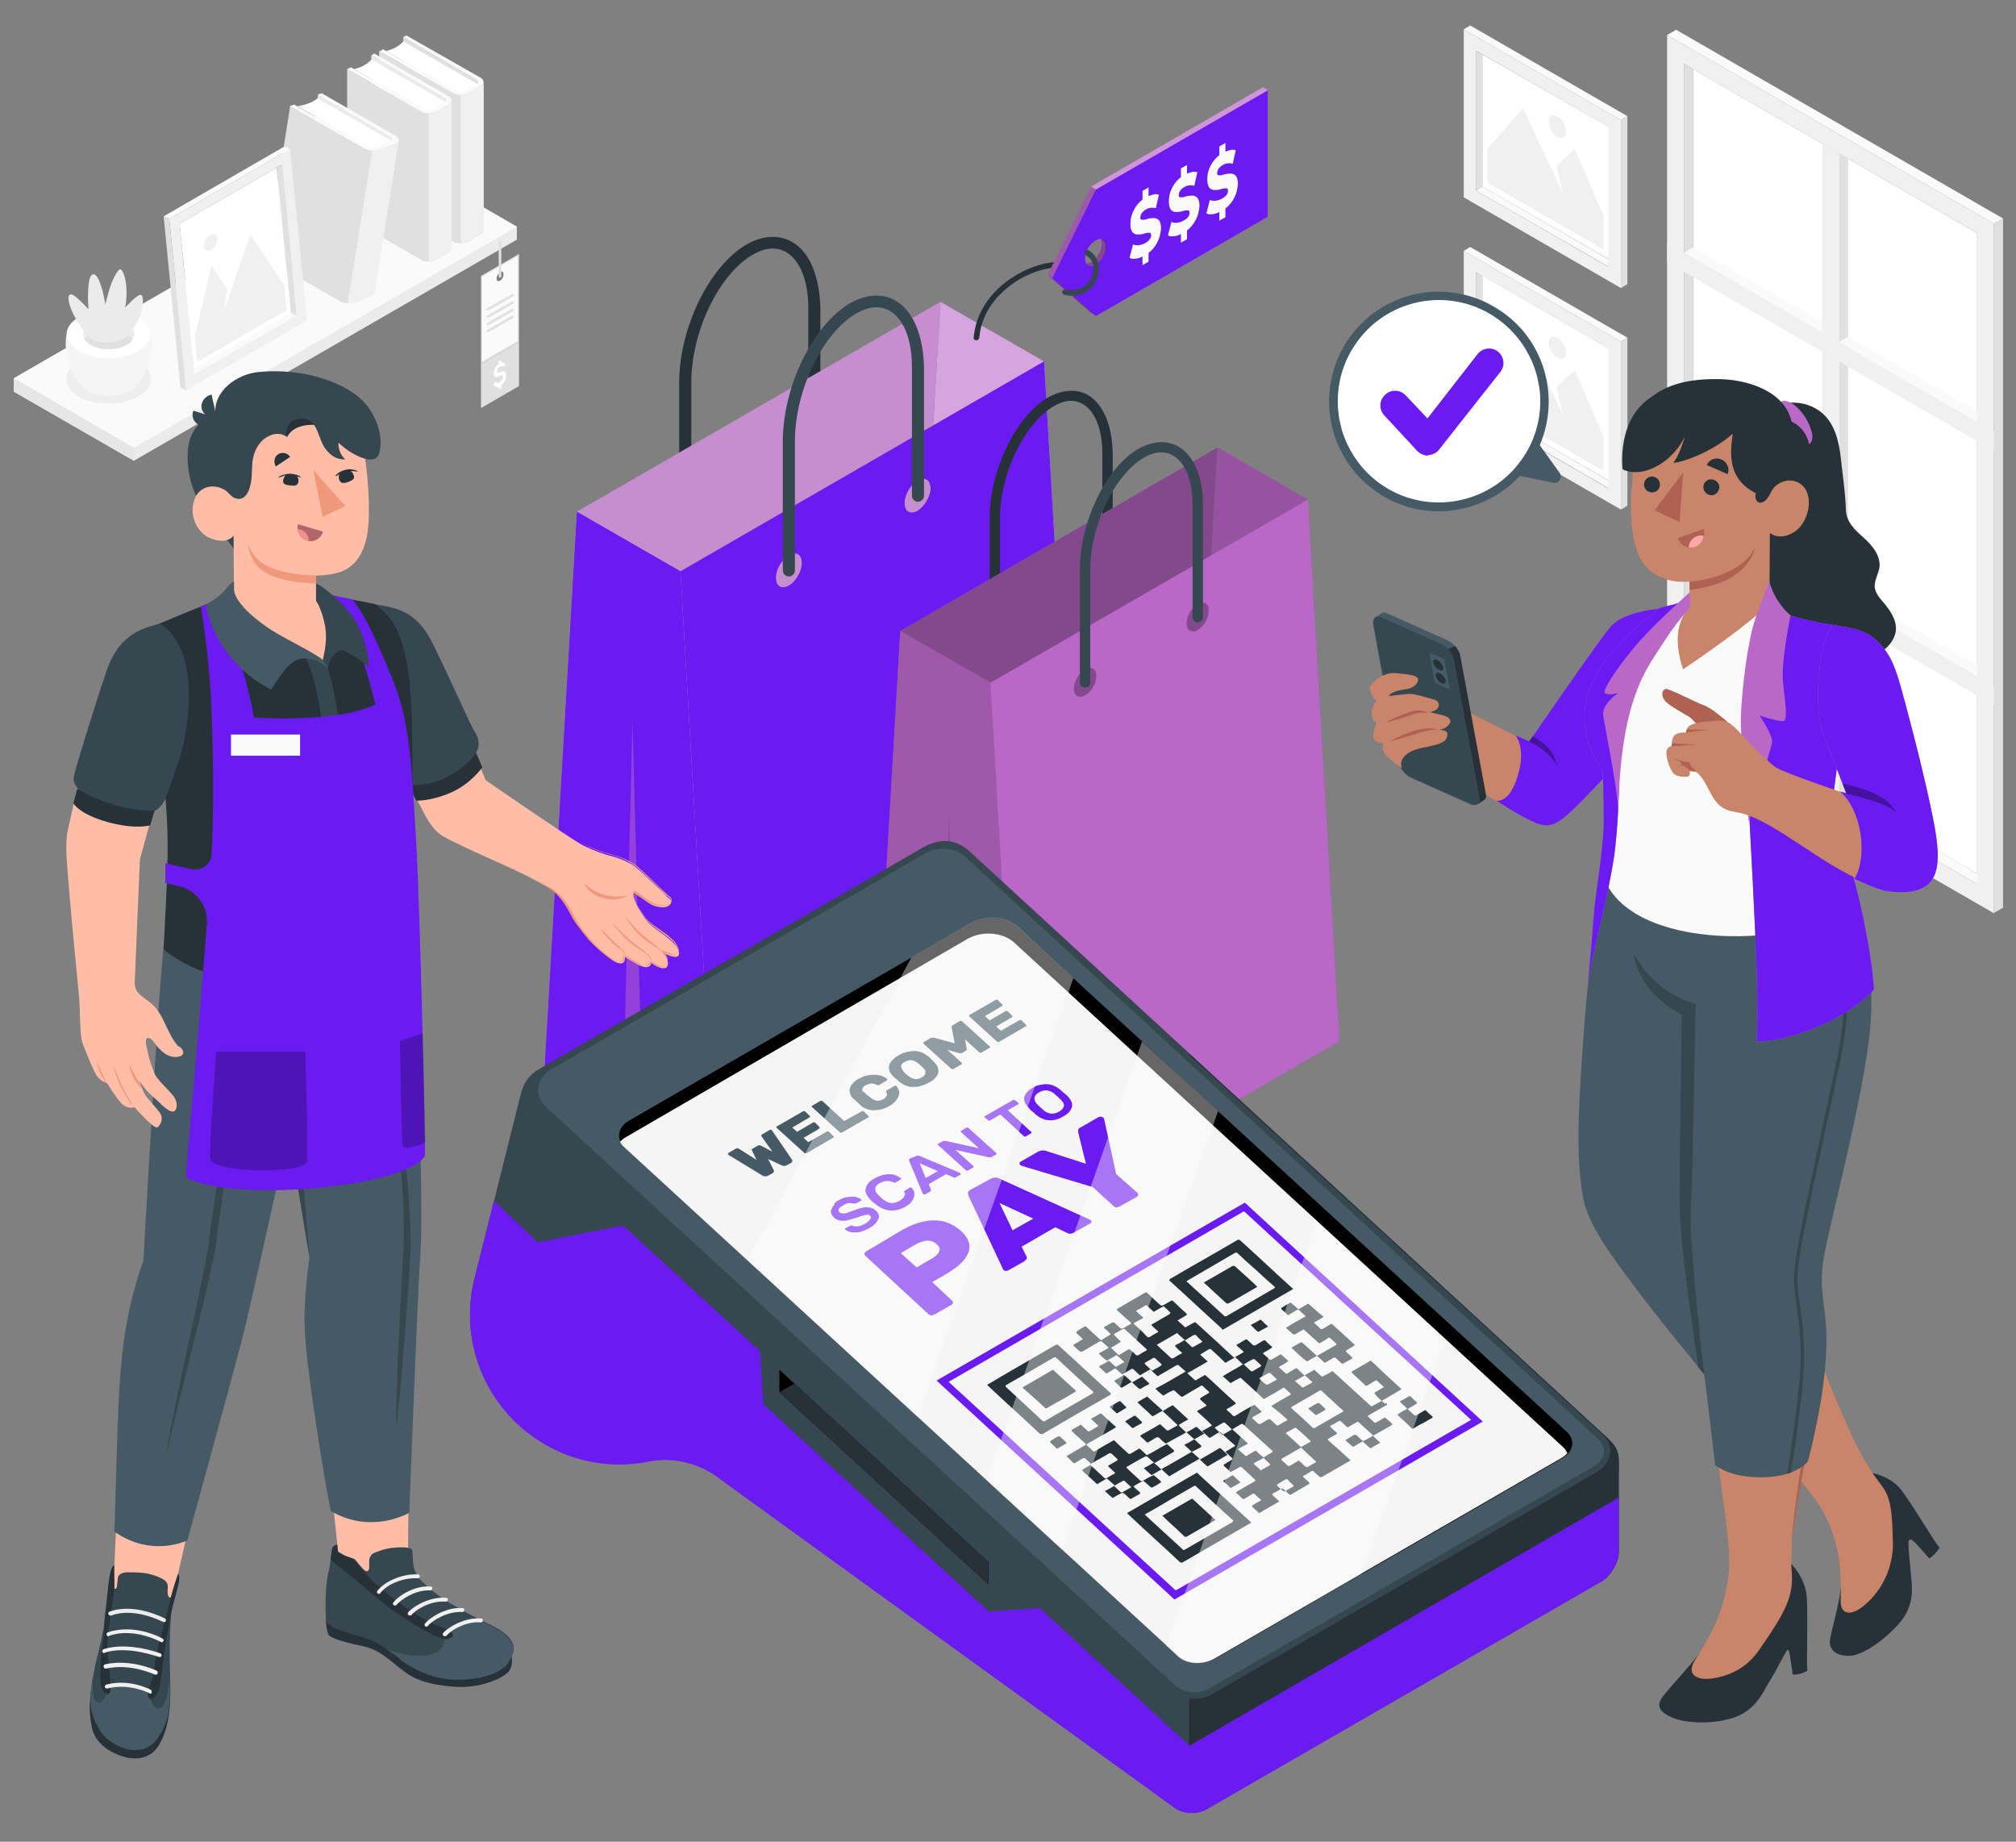 <?xml version="1.0" encoding="utf-8"?>
<!-- Generator: Adobe Illustrator 27.4.0, SVG Export Plug-In . SVG Version: 6.00 Build 0)  -->
<svg version="1.1" xmlns="http://www.w3.org/2000/svg" xmlns:xlink="http://www.w3.org/1999/xlink" x="0px" y="0px"
	 viewBox="0 0 466.9 426.5" style="enable-background:new 0 0 466.9 426.5;" xml:space="preserve">
<rect x="0" y="0" width="466.9" height="426.5" fill="#808080" stroke="none"/>
<style type="text/css">
	.st0{fill:#FAFAFA;}
	.st1{fill:#FFFFFF;}
	.st2{fill:#F0F0F0;}
	.st3{fill:#E0E0E0;}
	.st4{fill:#EBEBEB;}
	.st5{fill:#E6E6E6;}
	.st6{opacity:5.000000e-02;}
	.st7{fill:#F5F5F5;}
	.st8{fill:#263238;}
	.st9{fill:#BA68C8;}
	.st10{opacity:0.4;fill:#FFFFFF;}
	.st11{opacity:0.3;fill:#FFFFFF;}
	.st12{fill:#6A1BF1;}
	.st13{opacity:0.5;fill:#BA68C8;}
	.st14{fill:#37474F;}
	.st15{opacity:0.2;}
	.st16{opacity:0.3;}
	.st17{opacity:0.15;}
	.st18{fill:#455A64;}
	.st19{opacity:0.4;}
	.st20{fill:#C8856A;}
	.st21{fill:#AF6152;}
	.st22{opacity:0.35;}
	.st23{fill:#FFA8A7;}
	.st24{fill:#FFBDA7;}
	.st25{fill:#F0997A;}
	.st26{fill:#B16668;}
	.st27{fill:#F28F8F;}
	.st28{opacity:0.25;}
	.st29{opacity:0.7;fill:#FFFFFF;}
</style>
<g id="Floor">
</g>
<g id="Pictures">
	<g id="Picture_00000078761005791086174570000000144911336515560879_">
		<g id="Frame_00000104693679970801415130000009212891163638541981_">
			<polygon id="XMLID_00000034060737264549088530000017262991515940648322_" class="st0" points="374.1,112.2 372.6,113.1 
				341.8,95.3 343.3,94.4 			"/>
			<g id="XMLID_00000031207324491314349750000014665064055534491787_">
				<g id="XMLID_00000049209754170088273870000002602822713959866530_">
					<g id="XMLID_00000068654966628480309520000001584896101032925836_">
						<polygon id="XMLID_00000152968081653144795720000012777186093588848273_" class="st1" points="343.3,94.4 372.6,111.3 
							372.6,80.7 343.3,63.8 						"/>
					</g>
				</g>
			</g>
			<path id="XMLID_00000127013400518658781520000001159353782776419770_" class="st2" d="M339,97l36.4,21V79.1l-36.4-21V97z
				 M341.8,63l30.7,17.7l0,32.4l-30.7-17.7L341.8,63z"/>
			<polygon id="XMLID_00000018929017231711782840000012568164930493909419_" class="st3" points="341.8,95.3 343.3,94.4 343.3,63.8 
				341.8,63 			"/>
			<polygon id="XMLID_00000029751714982996142810000017587930717714301868_" class="st0" points="339,58.1 340.5,57.2 376.9,78.2 
				375.4,79.1 			"/>
			<polygon id="XMLID_00000124149850995317435480000007673711133485597354_" class="st3" points="376.9,78.2 375.4,79.1 375.4,118 
				376.9,117.1 			"/>
		</g>
		<g id="Land_00000178901055665216698370000016012756640355535520_">
			<polygon class="st2" points="344.5,93.5 371.4,109.1 371.4,101.3 364.7,85.7 360.5,89.6 362,96.2 352.7,76.3 344.5,85.7 			"/>
			<path class="st2" d="M360.7,78.2c1.1,0.6,2,2.2,2,3.5c0,1.3-0.9,1.8-2,1.2c-1.1-0.6-2-2.2-2-3.5
				C358.7,78.1,359.6,77.6,360.7,78.2z"/>
		</g>
	</g>
	<g id="Picture_00000128454978154499618480000008602691877188298112_">
		<g id="Frame_00000013914717527395697270000009273732833038327227_">
			<polygon id="XMLID_00000029747519836021860280000017203660283383317169_" class="st0" points="374.1,60.9 372.6,61.8 341.8,44.1 
				343.3,43.2 			"/>
			<g id="XMLID_00000154397102492383625900000013336983072609512626_">
				<g id="XMLID_00000163031296671354892060000000724756723932519085_">
					<g id="XMLID_00000034795935742244332680000012587849142311868862_">
						<polygon id="XMLID_00000134223162968204484300000008659398188515581831_" class="st1" points="343.3,43.2 372.6,60 
							372.6,29.4 343.3,12.6 						"/>
					</g>
				</g>
			</g>
			<path id="XMLID_00000062901216679272316440000018332604814439589821_" class="st2" d="M339,45.7l36.4,21l0-38.9L339,6.8L339,45.7
				z M341.8,11.7l30.7,17.7l0,32.4l-30.7-17.7L341.8,11.7z"/>
			<polygon id="XMLID_00000034065832084804613280000001371342485424834480_" class="st3" points="341.8,44.1 343.3,43.2 343.3,12.6 
				341.8,11.7 			"/>
			<polygon id="XMLID_00000008150382519954561390000007913719449556133049_" class="st0" points="339,6.8 340.5,5.9 376.9,26.9 
				375.4,27.8 			"/>
			<polygon id="XMLID_00000154387554969469146260000006518647970335286688_" class="st3" points="376.9,26.9 375.4,27.8 375.4,66.7 
				376.9,65.8 			"/>
		</g>
		<g id="Land_00000005954085774720833880000015616374157946074274_">
			<polygon class="st2" points="344.5,42.3 371.4,57.8 371.4,50 364.7,34.5 360.5,38.4 362,44.9 352.7,25 344.5,34.5 			"/>
			<path class="st2" d="M360.7,27c1.1,0.6,2,2.2,2,3.5c0,1.3-0.9,1.8-2,1.2c-1.1-0.6-2-2.2-2-3.5C358.7,26.9,359.6,26.3,360.7,27z"
				/>
		</g>
	</g>
</g>
<g id="Window">
	<g id="Window_00000107564083966967338870000007357621012125254551_">
		<g id="Window_00000009550113968564800700000009151888622922725304_">
			<g id="Frame_00000026851520637415733970000015450615287916999100_">
				<polygon id="XMLID_00000085233572085941478140000005303456512687781805_" class="st0" points="460,203.5 457.9,204.7 390,165.5 
					392.1,164.3 				"/>
				<g id="XMLID_00000085237384334388037600000006893075173704016023_">
					<g id="XMLID_00000028301794609601413100000017794037417902248833_">
						<g id="XMLID_00000021811363000845008750000006582942316854246590_">
							<polygon id="XMLID_00000092447742718084301900000005012165654914321546_" class="st1" points="392.1,164.3 457.9,202.3 
								457.9,54 392.1,16 							"/>
						</g>
					</g>
				</g>
				<path id="XMLID_00000105384261537594320900000006987681406387050423_" class="st2" d="M386.1,167.8l75.7,43.7V51.8L386.1,8.1
					L386.1,167.8z M390,14.8L457.9,54l0,150.7L390,165.5L390,14.8z"/>
				<polygon id="XMLID_00000121274888241622994850000001273174556753665456_" class="st3" points="390,165.5 392.1,164.3 392.1,16 
					390,14.8 				"/>
				<polygon id="XMLID_00000180345821177932972970000015578121813853585028_" class="st0" points="457.9,154.2 457.9,156.6 
					390,117.4 392.1,116.2 				"/>
				<polygon id="XMLID_00000080196687923509595400000015490220608328334742_" class="st0" points="457.9,95.3 457.9,97.7 390,58.5 
					392.1,57.3 				"/>
				<polygon id="XMLID_00000139987656331787456800000003855133480972256676_" class="st0" points="386.1,8.1 388.2,6.9 463.9,50.6 
					461.8,51.8 				"/>
				<polygon id="XMLID_00000126307195125772215260000011522390392435565723_" class="st3" points="463.9,50.6 461.8,51.8 
					461.8,211.4 463.9,210.2 				"/>
				<polygon id="XMLID_00000098185151358059151750000010080200107253433000_" class="st3" points="428,36.7 425.9,35.5 425.9,186.2 
					428,185 				"/>
			</g>
			<polygon class="st2" points="422,33.3 425.9,35.5 425.9,186.2 422,184 			"/>
			<g>
				<polygon class="st2" points="386.1,56.2 386.1,60.7 461.8,104.4 461.8,99.9 				"/>
				<polygon class="st2" points="386.1,115.1 386.1,119.6 461.8,163.3 461.8,158.8 				"/>
			</g>
			<polygon class="st0" points="425.9,79.2 428,78 457.9,95.3 457.9,97.7 			"/>
			<polygon class="st0" points="425.9,138.1 428,136.9 457.9,154.1 457.9,156.6 			"/>
		</g>
	</g>
</g>
<g id="Shelf">
	<g id="Shelf_00000032646920308542600470000007985171420565468302_">
		<g>
			<g>
				<polygon class="st4" points="119.7,52.5 91.9,36.4 3.2,87.6 3.2,90.7 31,106.7 119.7,55.5 				"/>
			</g>
			<g>
				<polygon class="st0" points="31,103.7 119.7,52.5 91.9,36.4 3.2,87.6 				"/>
			</g>
			<g>
				<polygon class="st5" points="31,103.7 31,106.7 3.2,90.7 3.2,87.6 				"/>
			</g>
		</g>
		<g id="XMLID_00000076570115096017099290000018389809942642105992_">
			<g id="XMLID_00000117634875861259137320000003491939573559902345_">
				<polygon id="XMLID_00000128485635550207208040000001768058228758327709_" class="st3" points="93.4,8.6 111.4,19 111.4,53.3 
					93.4,42.9 				"/>
				<path id="XMLID_00000047022499757551071370000002713779391352062891_" class="st1" d="M110.8,19.6l-17.4-10
					c-0.9,1-2.2,1.8-4,2.2l17.3,10C106.7,21.7,107.8,21.4,110.8,19.6z"/>
				<path id="XMLID_00000057850282769440176900000000568018373308255876_" class="st0" d="M105,21.6c0.9,0.5,2.4,0.5,3.4,0l2.9-1.7
					c0.9-0.5,0.9-1.4,0-1.9L94.1,8.2l-0.7,0.4l16.9,9.8c0.6,0.3,0.6,0.8,0,1.2l-2.7,1.5c-0.6,0.3-1.5,0.3-2,0l-16.9-9.7l-0.8,0.5
					L105,21.6z"/>
				<path id="XMLID_00000014607468766023188590000012759790461293009293_" class="st3" d="M87.8,11.8v34.3l17.2,9.9
					c0.9,0.5,2.4,0.5,3.4,0l2.9-1.7c0.5-0.3,0.7-0.6,0.7-1V19c0,0.4-0.2,0.7-0.7,1l-2.9,1.7c-0.9,0.5-2.4,0.5-3.4,0L87.8,11.8z"/>
				<path id="XMLID_00000031174623557836462420000006588718158745552030_" class="st2" d="M106.7,22c0.6,0,1.2-0.1,1.7-0.4l2.9-1.7
					c0.5-0.3,0.7-0.6,0.7-1v34.3c0,0.4-0.2,0.7-0.7,1l-2.9,1.7c-0.5,0.3-1.1,0.4-1.7,0.4V22z"/>
			</g>
			<g id="XMLID_00000168080423098087949140000014379136038873885574_">
				<polygon id="XMLID_00000163777589782920012280000017214840111351274167_" class="st4" points="86,12.8 104,23.2 104,57.5 
					86,47.1 				"/>
				<path id="XMLID_00000106867843219928009400000003016182008107109292_" class="st1" d="M103.5,23.8L86,13.8c-0.9,1-2.2,1.8-4,2.2
					l17.3,10C99.3,25.9,100.4,25.7,103.5,23.8z"/>
				<path id="XMLID_00000041976875173780865810000004627831384455022978_" class="st0" d="M97.6,25.9c0.9,0.5,2.4,0.5,3.4,0l2.9-1.7
					c0.9-0.5,0.9-1.4,0-1.9l-17.2-9.9L86,12.8l16.9,9.8c0.6,0.3,0.6,0.8,0,1.2l-2.7,1.5c-0.6,0.3-1.5,0.3-2,0l-16.9-9.7L80.4,16
					L97.6,25.9z"/>
				<path id="XMLID_00000132793601500488264570000000551970698956009910_" class="st3" d="M80.4,16v34.3l17.2,9.9
					c0.9,0.5,2.4,0.5,3.4,0l2.9-1.7c0.5-0.3,0.7-0.6,0.7-1V23.2c0,0.4-0.2,0.7-0.7,1l-2.9,1.7c-0.9,0.5-2.4,0.5-3.4,0L80.4,16z"/>
				<path id="XMLID_00000161600714261639152530000001167026512133539221_" class="st2" d="M99.3,26.3c0.6,0,1.2-0.1,1.7-0.4l2.9-1.7
					c0.5-0.3,0.7-0.6,0.7-1v34.3c0,0.4-0.2,0.7-0.7,1l-2.9,1.7c-0.5,0.3-1.1,0.4-1.7,0.4V26.3z"/>
			</g>
		</g>
		<g id="XMLID_00000053540286176813684570000003811631029449708459_">
			<polygon id="XMLID_00000007404674786722695740000017281994209705222816_" class="st4" points="73.7,21.9 91.7,32.3 86.1,67.7 
				68.1,57.3 			"/>
			<path id="XMLID_00000161616637474106095900000008191464819310213819_" class="st1" d="M91,32.8l-17.5-10
				c-1.1,0.9-2.7,1.5-4.6,1.8l17.3,10C86.2,34.6,87.5,34.4,91,32.8z"/>
			<path id="XMLID_00000141431266058608655720000011120609992136175773_" class="st0" d="M84.4,34.5c0.9,0.5,2.6,0.6,3.6,0.2
				l3.4-1.4c1.1-0.4,1.2-1.2,0.3-1.8l-17.2-9.9l-0.9,0.3l16.9,9.8c0.6,0.3,0.5,0.8-0.2,1.1L87.2,34c-0.6,0.3-1.6,0.2-2.2-0.1
				l-16.9-9.7l-1,0.4L84.4,34.5z"/>
			<path id="XMLID_00000072261630596768741780000004942994339976199577_" class="st3" d="M67.2,24.6l-5.6,35.3l17.2,9.9
				c0.9,0.5,2.6,0.6,3.6,0.2l3.4-1.4c0.5-0.2,0.8-0.5,0.9-0.8l5.6-35.3c-0.1,0.3-0.4,0.6-0.9,0.8L88,34.6c-1.1,0.4-2.7,0.4-3.6-0.2
				L67.2,24.6z"/>
			<path id="XMLID_00000075124773213270694120000017714054426393635458_" class="st2" d="M86.2,34.9c0.7,0,1.3-0.1,1.9-0.3l3.4-1.4
				c0.5-0.2,0.8-0.5,0.9-0.8l-5.6,35.3c-0.1,0.3-0.4,0.6-0.9,0.8L82.4,70c-0.5,0.2-1.2,0.3-1.9,0.3L86.2,34.9z"/>
		</g>
		<g id="Picture_00000065773038878099117300000016027339176109891243_">
			<g id="Frame_00000098221295652595089690000007187930055370389169_">
				<polygon id="XMLID_00000012473426863972799700000017132160059093993915_" class="st0" points="43.7,86.1 45,86.7 68.7,73.1 
					67.4,72.5 				"/>
				<g id="XMLID_00000068677648699610350110000013165568773669634469_">
					<g id="XMLID_00000072981886571576500910000008261047522859700146_">
						<g id="XMLID_00000060752557474063648210000013354957587871174791_">
							<polygon id="XMLID_00000110435458360729512040000012409826995120779692_" class="st1" points="67.4,72.5 44.9,85.4 
								41.6,51.8 64.1,38.8 							"/>
						</g>
					</g>
				</g>
				<path id="XMLID_00000020368998663028057030000015372186617571140481_" class="st2" d="M67.2,34.5l-28,16.2l3.9,39.7l28-16.2
					L67.2,34.5z M68.7,73.1L45,86.7l-3.4-34.9l23.7-13.7L68.7,73.1z"/>
				<polygon id="XMLID_00000062164954959415607010000006326078662463923608_" class="st3" points="68.7,73.1 67.4,72.5 64.1,38.8 
					65.3,38.1 				"/>
				<polygon id="XMLID_00000080173723526233164260000004234334125719716031_" class="st0" points="67.2,34.5 65.9,33.9 37.9,50.1 
					39.2,50.7 				"/>
				<polygon id="XMLID_00000105409129936855197160000000904896185503614372_" class="st3" points="37.9,50.1 39.2,50.7 43.1,90.4 
					41.8,89.8 				"/>
			</g>
			<g id="Land_00000080171599498308958840000006554661486977130894_">
				<polygon class="st2" points="66.4,71.8 45.7,83.8 45.1,78.1 49,61.5 52.6,67.1 51.9,71.9 58,54.3 65.8,66.1 				"/>
				<path class="st2" d="M48.6,54.5c-0.8,0.5-1.5,1.6-1.4,2.6c0.1,0.9,0.9,1.3,1.7,0.8c0.8-0.5,1.5-1.6,1.4-2.6
					C50.3,54.3,49.5,54,48.6,54.5z"/>
			</g>
		</g>
		<g id="Pot_00000103963887187212993800000014575650908317700257_">
			<path id="Shadow_00000031176624331195560240000003258271813857377430_" class="st6" d="M32.1,83.8c3.8,2.2,3.8,5.8,0,8
				C28.2,94,22,94,18.2,91.8c-3.8-2.2-3.8-5.8,0-8C22,81.6,28.2,81.6,32.1,83.8z"/>
			<g id="XMLID_00000178921274208960896530000007146159579160917394_">
				<path id="XMLID_00000005242264635216544490000011731988233955146634_" class="st7" d="M18.9,89.4c-3.3-3.4-5.3-11.9-2-14.6h16.6
					c3.3,2.7,1.3,11.2-2,14.6c0,0-0.1,0.1-0.1,0.1c0,0-0.1,0.1-0.1,0.1c-0.1,0.1-0.2,0.2-0.3,0.3c0,0-0.1,0-0.1,0.1
					c-0.1,0.1-0.2,0.1-0.3,0.2c-0.1,0.1-0.3,0.2-0.4,0.3c-2.7,1.6-7.2,1.6-10,0h0h0c-0.1-0.1-0.3-0.2-0.4-0.3
					c-0.1-0.1-0.2-0.1-0.2-0.2c0,0-0.1-0.1-0.1-0.1c-0.1-0.1-0.2-0.2-0.3-0.3C19.1,89.5,19,89.5,18.9,89.4
					C18.9,89.4,18.9,89.4,18.9,89.4z"/>
				<path id="XMLID_00000163776029372608028280000011276625483280393627_" class="st1" d="M32,73.4c3.8,2.2,3.8,5.7,0,7.9
					c-3.8,2.2-9.9,2.2-13.7,0c-3.8-2.2-3.8-5.7,0-7.9C22.1,71.3,28.2,71.3,32,73.4z"/>
				<path id="XMLID_00000083792084943753913390000000174963487526783126_" class="st4" d="M29.3,75c2.3,1.3,2.3,3.5,0,4.8
					c-2.3,1.3-6,1.3-8.3,0c-2.3-1.3-2.3-3.5,0-4.8S27,73.7,29.3,75z"/>
				<path id="XMLID_00000178165095644967411340000001779289114486766735_" class="st3" d="M21,77.3c2.3-1.3,6-1.3,8.3,0
					c0.6,0.4,1.1,0.8,1.4,1.3c-0.3,0.5-0.7,0.9-1.4,1.3c-2.3,1.3-6,1.3-8.3,0c-0.6-0.4-1.1-0.8-1.4-1.3C19.9,78.1,20.3,77.6,21,77.3
					z"/>
			</g>
			<g id="XMLID_00000011028960925122963110000001045885791839534772_">
				<path id="XMLID_00000079472641408721473470000010618649814194071736_" class="st4" d="M28.8,78.5c0,0,1.6-1.5,3-4
					c1.4-2.5,1.6-5.8,0.9-6.2c-0.7-0.4-3.7,2.9-3.7,2.9s0.4-2,0.3-4.2c-0.1-2.2-0.7-4.2-1.3-4.6c-0.6-0.4-2,2.4-2.6,4.4
					c-0.6,2-1,3.7-1,3.7s-0.4-2.7-1.1-4.6c-0.7-2.1-1.4-2.6-1.9-2.3c-0.5,0.2-0.9,1.2-1,4c-0.1,1.9,0.1,4,0.1,4s-1-1.1-2.2-2.2
					c-1.3-1.2-1.8-1.4-2.2-1.1c-0.4,0.2-0.5,2.1,1.5,5.6c1.7,3.1,3.7,4.8,3.7,4.8S24.2,80.3,28.8,78.5z"/>
			</g>
		</g>
		<g id="Tag_00000017483440453296398580000008247459205424466090_">
			<g>
				<path class="st0" d="M111.5,64v20l8.5-4.9v-20L111.5,64z M115.8,65c-0.5,0.3-0.8,0-0.8-0.5c0-0.5,0.4-1.2,0.8-1.5
					c0.5-0.3,0.8-0.1,0.8,0.5C116.7,64,116.3,64.7,115.8,65z"/>
				<path class="st3" d="M119.9,59.3l0,19.7l-8.3,4.8V64.1L119.9,59.3 M120.2,58.8l-8.8,5.1v20.4l8.8-5.1L120.2,58.8L120.2,58.8z"/>
			</g>
			<polygon class="st3" points="120.2,79.2 120.2,89.4 111.4,94.5 111.4,84.3 			"/>
			<g>
				<g>
					<path class="st3" d="M112.9,71.9c-0.1,0-0.2,0-0.2-0.1c-0.1-0.1,0-0.3,0.1-0.4l5.8-3.3c0.1-0.1,0.3,0,0.4,0.1
						c0.1,0.1,0,0.3-0.1,0.4l-5.8,3.3C113,71.9,113,71.9,112.9,71.9z"/>
				</g>
				<g>
					<path class="st3" d="M112.9,73.6c-0.1,0-0.2,0-0.2-0.1c-0.1-0.1,0-0.3,0.1-0.4l5.8-3.3c0.1-0.1,0.3,0,0.4,0.1
						c0.1,0.1,0,0.3-0.1,0.4l-5.8,3.3C113,73.6,113,73.6,112.9,73.6z"/>
				</g>
				<g>
					<path class="st3" d="M112.9,75.3c-0.1,0-0.2,0-0.2-0.1c-0.1-0.1,0-0.3,0.1-0.4l5.8-3.3c0.1-0.1,0.3,0,0.4,0.1
						c0.1,0.1,0,0.3-0.1,0.4l-5.8,3.3C113,75.3,113,75.3,112.9,75.3z"/>
				</g>
				<g>
					<path class="st3" d="M112.9,76.9c-0.1,0-0.2,0-0.2-0.1c-0.1-0.1,0-0.3,0.1-0.4l5.8-3.3c0.1-0.1,0.3,0,0.4,0.1
						c0.1,0.1,0,0.3-0.1,0.4l-5.8,3.3C113,76.9,113,76.9,112.9,76.9z"/>
				</g>
			</g>
			<g>
				<path class="st3" d="M115.8,64.3c-0.1,0-0.3-0.1-0.3-0.3v-8.3c0-0.1,0.1-0.3,0.3-0.3c0.1,0,0.3,0.1,0.3,0.3V64
					C116.1,64.1,116,64.3,115.8,64.3z"/>
			</g>
			<g>
				<path class="st1" d="M116.6,85c-0.1-0.2-0.5-0.3-0.8-0.1c-0.4,0.2-0.7,0.6-0.7,1.1c0,0.5,0.4,0.3,0.7,0.2
					c0.7-0.3,1.4-0.5,1.4,0.8c0,1-0.5,1.8-1.1,2.2v0.7l-0.6,0.3v-0.7c-0.5,0.2-1,0.1-1.2-0.5l0.5-0.7c0.1,0.4,0.5,0.4,0.9,0.2
					c0.4-0.2,0.8-0.7,0.8-1.2c0-0.5-0.4-0.4-0.8-0.2c-0.7,0.3-1.3,0.5-1.3-0.7c0-0.9,0.5-1.7,1.1-2.1v-0.6l0.6-0.3V84
					c0.4-0.1,0.7-0.1,1,0.4L116.6,85z"/>
			</g>
		</g>
	</g>
</g>
<g id="Plants">
</g>
<g id="Shadows">
</g>
<g id="Bags">
	<g id="Light_Bag_00000152961852182751569920000015586491624565029809_">
		<path class="st8" d="M183.4,56c-3-1.7-6.8-1.5-10.5,0.6c-8.6,5-15.6,19.3-15.6,32v29.9c0,0.7,0.6,1.4,1.4,1.4
			c0.7,0,1.4-0.6,1.4-1.4V88.6c0-11.8,6.4-25.1,14.2-29.6c2.9-1.7,5.6-1.9,7.8-0.6c3.2,1.9,5.1,6.6,5.1,13v29.8
			c0,0.7,0.6,1.4,1.4,1.4c0.7,0,1.4-0.6,1.4-1.4V71.4C189.8,63.9,187.5,58.3,183.4,56z"/>
		<g>
			<polygon id="XMLID_00000035496243746697914630000009570740495637073854_" class="st9" points="250.1,227.3 241.8,83.7 
				217.8,69.9 209.9,204.1 			"/>
			<polygon id="XMLID_00000093856502971965292880000017102121052096392581_" class="st10" points="250.1,227.3 241.8,83.7 
				217.8,69.9 209.9,204.1 			"/>
		</g>
		<g>
			<polygon id="XMLID_00000068679252316396633620000000750821872602459279_" class="st9" points="133.6,118.5 125.8,252.7 
				209.9,204.1 217.8,69.9 			"/>
			<polygon id="XMLID_00000051358301575084036290000005878706878738525351_" class="st11" points="133.6,118.5 125.8,252.7 
				209.9,204.1 217.8,69.9 			"/>
			<polygon id="XMLID_00000080886797710555956160000003910203786547936395_" class="st6" points="133.6,118.5 125.8,252.7 
				209.9,204.1 217.8,69.9 			"/>
		</g>
		<g>
			<polygon id="XMLID_00000087400176603660383110000005454179451382688914_" class="st9" points="133.6,118.5 157.6,132.3 
				166,275.9 125.8,252.7 			"/>
			<polygon id="XMLID_00000017515869635144727240000015640457705459757728_" class="st12" points="133.6,118.5 157.6,132.3 
				166,275.9 125.8,252.7 			"/>
		</g>
		<polygon class="st13" points="166,275.9 148.7,251.7 146.5,167 144.4,250.2 125.8,252.7 		"/>
		<path class="st9" d="M241.8,83.7l-84.2,48.6l8.4,143.7l84.2-48.6L241.8,83.7z M182.7,135.6c-1.7,0.9-3,0.2-3-1.8
			c0-1.9,1.3-4.2,3-5.2c1.7-1,3-0.2,3,1.8C185.7,132.3,184.3,134.7,182.7,135.6z M212.5,118.3c-1.7,0.9-3,0.2-3-1.8
			c0-1.9,1.3-4.2,3-5.2c1.7-1,3-0.2,3,1.8C215.5,115,214.1,117.3,212.5,118.3z"/>
		<path class="st12" d="M241.8,83.7l-84.2,48.6l8.4,143.7l84.2-48.6L241.8,83.7z M182.7,135.6c-1.7,0.9-3,0.2-3-1.8
			c0-1.9,1.3-4.2,3-5.2c1.7-1,3-0.2,3,1.8C185.7,132.3,184.3,134.7,182.7,135.6z M212.5,118.3c-1.7,0.9-3,0.2-3-1.8
			c0-1.9,1.3-4.2,3-5.2c1.7-1,3-0.2,3,1.8C215.5,115,214.1,117.3,212.5,118.3z"/>
		<path class="st14" d="M207.4,69.6c-3-1.7-6.8-1.5-10.5,0.6c-8.6,5-15.6,19.3-15.6,32v29.9c0,0.7,0.6,1.4,1.4,1.4
			c0.7,0,1.4-0.6,1.4-1.4v-29.9c0-11.8,6.4-25.1,14.2-29.6c2.9-1.7,5.6-1.9,7.8-0.6c3.2,1.9,5.1,6.6,5.1,13v29.8
			c0,0.7,0.6,1.4,1.4,1.4c0.7,0,1.4-0.6,1.4-1.4V85C213.8,77.6,211.5,72,207.4,69.6z"/>
	</g>
	<g id="Dark_Bag_00000059277860985825276260000007956397084025441462_">
		<path class="st8" d="M252,91.5c-2.6-1.5-5.9-1.3-9.2,0.5c-7.5,4.3-13.6,16.9-13.6,27.9v26.1c0,0.7,0.5,1.2,1.2,1.2
			c0.7,0,1.2-0.5,1.2-1.2V120c0-10.3,5.6-21.9,12.4-25.9c2.5-1.5,4.9-1.7,6.8-0.5c2.8,1.6,4.5,5.8,4.5,11.4v26
			c0,0.7,0.5,1.2,1.2,1.2c0.7,0,1.2-0.5,1.2-1.2v-26C257.6,98.5,255.5,93.6,252,91.5z"/>
		<g>
			<polygon id="XMLID_00000074434062579385860120000004433355525380284587_" class="st9" points="310.2,241.1 302.9,115.7 
				282,103.6 275.2,220.8 			"/>
			<polygon id="XMLID_00000048462329714763042200000018118520622759097007_" class="st15" points="310.2,241.1 302.9,115.7 
				282,103.6 275.2,220.8 			"/>
		</g>
		<g>
			<polygon id="XMLID_00000056390414093971719620000014087186065310064282_" class="st9" points="208.5,146.1 201.7,263.2 
				275.2,220.8 282,103.6 			"/>
			<polygon id="XMLID_00000021112188298025728190000016844231750230191767_" class="st16" points="208.5,146.1 201.7,263.2 
				275.2,220.8 282,103.6 			"/>
		</g>
		<g>
			<polygon id="XMLID_00000131363672698324277350000008337996885186355376_" class="st9" points="208.5,146.1 229.5,158.1 
				236.8,283.5 201.7,263.2 			"/>
			<polygon id="XMLID_00000157283991851373833650000007987086347290065567_" class="st17" points="208.5,146.1 229.5,158.1 
				236.8,283.5 201.7,263.2 			"/>
		</g>
		<polygon class="st17" points="236.8,283.5 221.7,262.3 219.8,188.4 217.9,261 201.7,263.2 		"/>
		<path class="st9" d="M302.9,115.7l-73.5,42.4l7.3,125.4l73.5-42.4L302.9,115.7z M251.3,161c-1.4,0.8-2.6,0.1-2.6-1.5
			c0-1.7,1.2-3.7,2.6-4.5c1.4-0.8,2.6-0.1,2.6,1.5C254,158.2,252.8,160.2,251.3,161z M277.4,145.9c-1.4,0.8-2.6,0.1-2.6-1.5
			c0-1.7,1.2-3.7,2.6-4.5c1.4-0.8,2.6-0.1,2.6,1.5C280,143,278.8,145.1,277.4,145.9z"/>
		<path class="st14" d="M272.9,103.4c-2.7-1.5-5.9-1.3-9.2,0.5c-7.5,4.3-13.6,16.9-13.6,27.9V158c0,0.7,0.5,1.2,1.2,1.2
			c0.7,0,1.2-0.5,1.2-1.2v-26.1c0-10.3,5.6-21.9,12.4-25.9c2.5-1.5,4.9-1.6,6.8-0.5c2.8,1.6,4.5,5.8,4.5,11.4v26
			c0,0.7,0.5,1.2,1.2,1.2c0.7,0,1.2-0.5,1.2-1.2v-26C278.6,110.4,276.5,105.5,272.9,103.4z"/>
	</g>
	<g id="Label_00000163786622548248797860000012419930858848721831_">
		<g>
			<path class="st8" d="M226.1,78.8C226.1,78.8,226.1,78.8,226.1,78.8c-0.4,0-0.7-0.3-0.6-0.7c0.7-7.4,5.9-11.9,8.9-13.8
				c4.5-3,10-4.3,13.4-3.3c0.3,0.1,0.5,0.5,0.4,0.8c-0.1,0.3-0.4,0.5-0.8,0.4c-3-0.9-8.2,0.4-12.3,3.1c-2.8,1.9-7.7,6-8.3,12.9
				C226.7,78.6,226.5,78.8,226.1,78.8z"/>
		</g>
		<g id="Label_00000150066921701530065730000008382563508312064661_">
			<g id="Label_00000167356458030950974240000002574481118070188981_">
				<g>
					<path class="st9" d="M292.5,20.2l-39.8,23l-10.1,20.5l10.1,8.8l1.1,0.7l39.8-23V20.9L292.5,20.2z M251.3,59.9
						c0-1.6,1.1-3.4,2.4-4.2c0.4-0.2,0.7-0.3,1-0.3c0.2,0.3,0.2,0.6,0.2,1.1c0,1.6-1.1,3.4-2.4,4.2c-0.4,0.2-0.7,0.3-1.1,0.3
						C251.4,60.7,251.3,60.3,251.3,59.9z"/>
				</g>
				<g>
					<path class="st12" d="M253.8,43.9l-10.1,20.5l10.1,8.8l39.8-23V20.9L253.8,43.9z M253.7,61.3c-1.3,0.8-2.4,0.1-2.4-1.4
						c0-1.6,1.1-3.4,2.4-4.2c1.3-0.8,2.4-0.1,2.4,1.4C256.2,58.6,255.1,60.5,253.7,61.3z"/>
				</g>
				<g class="st16">
					<path d="M256.2,57.1c0,1.6-1.1,3.4-2.4,4.2c-1,0.6-1.8,0.4-2.2-0.3l0,0c0.3,0,0.7-0.1,1.1-0.3c1.3-0.8,2.4-2.7,2.4-4.2
						c0-0.4-0.1-0.8-0.2-1.1c0.4,0,0.7,0.1,0.9,0.3C256,56,256.2,56.5,256.2,57.1z"/>
				</g>
				<g class="st16">
					<polygon class="st1" points="293.7,20.9 292.5,20.2 252.7,43.2 253.8,43.9 					"/>
				</g>
				<g class="st17">
					<polygon points="253.8,43.9 243.7,64.4 242.6,63.7 252.7,43.2 					"/>
				</g>
				<g class="st16">
					<polygon points="243.7,64.4 253.8,73.1 252.7,72.5 242.6,63.7 					"/>
				</g>
			</g>
			<g>
				<g>
					<path class="st14" d="M248.3,68.5c-0.6,0-1.1-0.1-1.8-0.2c-0.3-0.1-0.5-0.4-0.5-0.8c0.1-0.3,0.4-0.5,0.8-0.5
						c3,0.7,5.2-0.9,6.1-2.9c0.6-1.5,0.7-3.7-1.4-5c-0.3-0.2-0.4-0.6-0.2-0.9c0.2-0.3,0.6-0.4,0.9-0.2c2.5,1.6,2.7,4.5,1.8,6.6
						C253.2,66.7,251.1,68.5,248.3,68.5z"/>
				</g>
			</g>
		</g>
		<g>
			<path class="st0" d="M268.1,56c-0.5,1-1.2,1.9-2.1,2.6v2l-1.4,0.8v-2c-0.6,0.3-1.2,0.5-1.7,0.5c-0.5,0.1-1,0-1.3-0.2l0.8-3.1
				c0.4,0.2,0.8,0.2,1.3,0.2c0.5-0.1,1-0.2,1.5-0.5c0.9-0.5,1.4-1.1,1.4-1.8c0-0.4-0.1-0.6-0.4-0.6c-0.3,0-0.7,0-1.2,0.2
				c-0.6,0.2-1.2,0.2-1.6,0.2c-0.4,0-0.8-0.2-1.1-0.5c-0.3-0.4-0.5-1-0.5-1.9c0-1.1,0.2-2.1,0.7-3.1c0.5-1,1.2-1.9,2.1-2.6v-2
				l1.4-0.8v2c0.5-0.2,0.9-0.3,1.3-0.4c0.4-0.1,0.8,0,1.1,0.1l-0.7,3.1c-0.8-0.2-1.6-0.1-2.3,0.3c-0.5,0.3-0.8,0.6-1,0.9
				c-0.2,0.3-0.3,0.7-0.3,1s0.1,0.5,0.4,0.5c0.3,0,0.7,0,1.2-0.2c0.6-0.2,1.2-0.2,1.6-0.2c0.4,0,0.8,0.2,1.1,0.5
				c0.3,0.3,0.5,1,0.5,1.9C268.8,54,268.6,55,268.1,56z"/>
			<path class="st0" d="M277,50.8c-0.5,1-1.2,1.9-2.1,2.6v2l-1.4,0.8v-2c-0.6,0.3-1.2,0.5-1.7,0.5c-0.5,0.1-1,0-1.3-0.2l0.8-3.1
				c0.4,0.2,0.8,0.2,1.3,0.2c0.5-0.1,1-0.2,1.5-0.5c0.9-0.5,1.4-1.1,1.4-1.8c0-0.4-0.1-0.6-0.4-0.6c-0.3,0-0.7,0-1.2,0.2
				c-0.6,0.2-1.2,0.2-1.6,0.2c-0.4,0-0.8-0.2-1.1-0.5c-0.3-0.4-0.5-1-0.5-1.9c0-1.1,0.2-2.1,0.7-3.1c0.5-1,1.2-1.9,2.1-2.6v-2
				l1.4-0.8v2c0.5-0.2,0.9-0.3,1.3-0.4c0.4-0.1,0.8,0,1.1,0.1l-0.7,3.1c-0.8-0.2-1.6-0.1-2.3,0.3c-0.5,0.3-0.8,0.6-1,0.9
				c-0.2,0.3-0.3,0.7-0.3,1c0,0.3,0.1,0.5,0.4,0.5c0.3,0,0.7,0,1.2-0.2c0.6-0.2,1.2-0.2,1.6-0.2c0.4,0,0.8,0.2,1.1,0.5
				c0.3,0.3,0.5,1,0.5,1.9C277.7,48.8,277.5,49.8,277,50.8z"/>
			<path class="st0" d="M285.9,45.7c-0.5,1-1.2,1.9-2.1,2.6v2l-1.4,0.8v-2c-0.6,0.3-1.2,0.5-1.7,0.5c-0.5,0.1-1,0-1.3-0.2l0.8-3.1
				c0.4,0.2,0.8,0.2,1.3,0.2c0.5-0.1,1-0.2,1.5-0.5c0.9-0.5,1.4-1.1,1.4-1.8c0-0.4-0.1-0.6-0.4-0.6c-0.3,0-0.7,0-1.2,0.2
				c-0.6,0.2-1.2,0.2-1.6,0.2c-0.4,0-0.8-0.2-1.1-0.5c-0.3-0.4-0.5-1-0.5-1.9c0-1.1,0.2-2.1,0.7-3.1c0.5-1,1.2-1.9,2.1-2.6v-2
				l1.4-0.8v2c0.5-0.2,0.9-0.3,1.3-0.4c0.4-0.1,0.8,0,1.1,0.1l-0.7,3.1c-0.8-0.2-1.6-0.1-2.3,0.3c-0.5,0.3-0.8,0.6-1,0.9
				c-0.2,0.3-0.3,0.7-0.3,1c0,0.3,0.1,0.5,0.4,0.5c0.3,0,0.7,0,1.2-0.2c0.6-0.2,1.2-0.2,1.6-0.2c0.4,0,0.8,0.2,1.1,0.5
				c0.3,0.3,0.5,1,0.5,1.9C286.6,43.7,286.4,44.7,285.9,45.7z"/>
		</g>
	</g>
</g>
<g id="Device">
	<g id="Device_00000093139277636723737090000001248408804074996661_">
		<g id="Terminal_00000164488660289540963660000011783136941137470623_">
			<g>
				<path class="st14" d="M371.8,332.5L224.6,197.2c-3.7-3.4-7.7-2.8-11.1-0.8l-88.7,51.2c-2.3,1.3-3.6,3.3-4.2,5.8l0,0l-10.9,43.5
					c-3.3,14.8,3.4,29.9,16.5,37.5c7.2,4.2,15.7,5.6,23.9,4c6-1.2,12.2,0.4,16.9,4.2l104.8,75.8c1.9,1.6,5.3,1.8,7.5,0.6l91.7-52.9
					c2.2-1.2,3.9-4.3,3.9-6.8c0-5.1,0-13.1,0-16.7c0,0,0,0,0,0C374.9,336.7,375.5,335.9,371.8,332.5z"/>
				<path class="st8" d="M374.9,342.6C374.9,342.6,374.9,342.6,374.9,342.6c0,3.7,0,11.6,0,16.7c0,2.5-1.8,5.6-3.9,6.8L279.2,419
					c-1.1,0.6-2.5,0.9-3.8,0.8v-26.5c0.4,0.1,0.8,0.1,1.2,0.1c1.5,0,3-0.4,4.2-1.1l89-51.4c1.8-1,2.9-2.6,3.1-4.3
					c0.2-1.6-0.4-3.1-1.7-4.3l-95.8-88v-0.3l96.4,88.6C375.5,335.9,374.9,336.7,374.9,342.6z"/>
				<path class="st18" d="M370.2,333.3L223.3,198.2c-2.1-1.9-6.1-2.2-8.8-0.7l-86.6,50c-3.7,2.1-4.4,6.1-1.6,8.7l146,134.2
					c1.9,1.7,5.4,2,7.8,0.6l89-51.4C371.8,338.1,372.3,335.2,370.2,333.3z"/>
			</g>
			<g>
				<path d="M235.6,214.6l127.3,117c2,1.9,1.5,4.6-1.1,6.1l-80.5,46.5c-2.6,1.5-6.4,1.2-8.4-0.6L144.6,265.6
					c-1.6-1.5-1.6-3.6-0.2-5.1c0.1-0.1,0.2-0.2,0.4-0.4c0.3-0.2,0.6-0.4,0.9-0.6l78.8-45.5l0.5-0.3
					C228.2,211.9,233,212.2,235.6,214.6z"/>
				<path class="st7" d="M145,263.3c-0.3,0.2-0.6,0.4-0.9,0.6c-0.1,0.1-0.2,0.2-0.4,0.4c0,0-0.1,0.1-0.1,0.1
					c0.2,0.4,0.5,0.9,0.9,1.2l128.3,117.9c2,1.9,5.8,2.1,8.4,0.6l80.5-46.5c0.5-0.3,1-0.7,1.3-1.1c-0.2-0.4-0.5-0.9-0.9-1.3
					l-127.3-117c-2.6-2.3-7.3-2.7-10.7-0.8l-0.5,0.3L145,263.3z"/>
			</g>
			<g>
				<path class="st12" d="M374.9,359.3c0-3.6,0-8.6,0-12.5l-99.5,57.5l-34.6-31.8l-11.8,0.8l-52.3-48.1l-0.7-12.2l-31.7-29.1
					l-19.8,3.9l-10.1-9.6l0,0l-4.7,18.8c-3.3,14.8,3.4,29.9,16.5,37.5c7.2,4.2,15.7,5.6,23.9,4c6-1.2,12.2,0.4,16.9,4.2l104.8,75.8
					c1.9,1.6,5.3,1.8,7.5,0.6l91.7-52.9C373.1,364.8,374.9,361.8,374.9,359.3z"/>
				<path class="st12" d="M229,373.2l-52.3-48.1l-0.7-12.2l-31.7-29.1l-19.8,3.9l-10.1-9.6l0,0l-4.7,18.8
					c-3.3,14.8,3.4,29.9,16.5,37.5c7.2,4.2,15.7,5.6,23.9,4c6-1.2,12.2,0.4,16.9,4.2l104.8,75.8c1,0.8,2.3,1.2,3.6,1.3v-15.5
					l-34.6-31.8L229,373.2z"/>
			</g>
			<g>
				<path d="M180.5,317.2v5.2l48.4,44.5v-5.2L180.5,317.2z"/>
				<polygon class="st8" points="180.5,322.4 180.5,322.4 228.9,366.9 228.9,361.7 184,320.4 				"/>
			</g>
		</g>
		<g>
			<g>
				<path class="st8" d="M278.9,332C278.9,332,278.9,332,278.9,332C278.9,332,278.9,332,278.9,332C278.9,332,278.9,332,278.9,332
					C278.9,332,278.9,332,278.9,332z M260.4,318.4C260.4,318.4,260.4,318.4,260.4,318.4C260.4,318.4,260.4,318.5,260.4,318.4
					C260.4,318.5,260.4,318.4,260.4,318.4C260.4,318.4,260.4,318.4,260.4,318.4z M320,324.4c1.6-0.9,3.1-1.8,4.6-2.7
					c-2.4-2.2-4.8-4.4-7.1-6.6c-0.1,0-0.1,0-0.1,0c-1.4,0.8-2.9,1.7-4.3,2.5c-0.2,0.1-0.1,0.2,0,0.3c1,1,2.1,1.9,3.1,2.9
					c0.2,0.2,0.3,0.2,0.5,0c0.5-0.3,1.1-0.6,1.7-1c0.3-0.2,0.4-0.2,0.6,0c0.4,0.4,0.8,0.8,1.3,1.2c0.2,0.2,0.2,0.3-0.1,0.4
					c-0.6,0.3-1.1,0.7-1.7,1c-0.2,0.1-0.2,0.2-0.1,0.4C318.9,323.4,319.4,323.9,320,324.4c-0.8,0.5-1.6,0.9-2.4,1.3
					c-3-2.7-6-5.5-9-8.2c-0.6,0.4-1.2,0.7-1.8,1c-0.7,0.4-0.5,0.4-1.1-0.1c-0.4-0.4-0.9-0.8-1.3-1.2c-0.8,0.5-1.6,0.9-2.3,1.3
					c-0.6-0.5-1.2-1.1-1.8-1.7c-0.7,0.3-1.2,0.7-1.9,1.1c-0.5,0.3-0.5,0.3-0.8,0c-0.4-0.3-0.7-0.7-1.1-1c-0.4-0.3-0.4-0.3,0.1-0.6
					c0.6-0.3,1.2-0.7,1.8-1.1c-0.6-0.6-1.2-1.1-1.8-1.6c-0.7,0.4-1.3,0.8-2,1.2c-0.2,0.1-0.4,0.1-0.6,0c-0.4-0.4-0.8-0.7-1.2-1.1
					c-0.4-0.3-0.4-0.3,0.1-0.6c0.6-0.3,1.2-0.7,1.8-1.1c-0.6-0.5-1.1-1-1.6-1.5c-0.2-0.2-0.3-0.2-0.6,0c-0.6,0.3-1.1,0.7-1.7,1
					c-0.2,0.1-0.4,0.1-0.6,0c-0.4-0.4-0.9-0.8-1.3-1.2c-0.2-0.2-0.3-0.2-0.6,0c-0.6,0.3-1.1,0.7-1.7,1c-0.3,0.1-0.2,0.2-0.1,0.4
					c0.5,0.4,0.9,0.8,1.4,1.2c0.1,0.1,0.2,0.2,0,0.3c-0.7,0.4-1.4,0.8-2.1,1.2c-2.8-2.6-5.6-5.2-8.5-7.8c-0.5-0.5-0.5-0.5-1.2-0.1
					c-0.5,0.3-1.1,0.6-1.6,0.9c-0.6-0.6-1.2-1.1-1.8-1.6c0.7-0.4,1.3-0.8,2-1.2c0.2-0.1,0.2-0.2,0.1-0.4c-1-0.9-2.1-1.9-3.1-2.9
					c-0.2-0.2-0.3-0.2-0.6,0c-0.5,0.3-1.1,0.6-1.6,0.9c-0.3,0.2-0.5,0.2-0.8,0c-1-0.9-2-1.8-2.9-2.7c-0.2-0.2-0.4-0.3-0.7-0.1
					c-2.1,1.2-4.1,2.4-6.2,3.6c-0.3,0.2-0.3,0.3-0.1,0.5c1,0.9,2,1.8,3,2.7c0.3,0.2,0.2,0.4-0.1,0.5c-0.6,0.3-1.1,0.6-1.6,0.9
					c-0.2,0.1-0.4,0.1-0.6,0c-0.4-0.4-0.9-0.8-1.3-1.2c-0.2-0.2-0.4-0.2-0.7-0.1c-0.5,0.3-1.1,0.6-1.6,0.9c-0.3,0.1-0.3,0.2-0.1,0.4
					c0.5,0.4,0.9,0.8,1.3,1.2c0.1,0.1,0.1,0.3,0,0.3c-0.7,0.4-1.4,0.8-2.1,1.3c-1.2-1.1-2.4-2.2-3.6-3.3c-0.7,0.4-1.5,0.8-2.1,1.3
					c-0.1,0,0,0.2,0,0.3c0.4,0.4,0.9,0.8,1.3,1.2c0.2,0.2,0.2,0.3-0.1,0.4c-0.6,0.3-1.1,0.7-1.7,1c-0.2,0.1-0.3,0.2-0.1,0.4
					c0.4,0.4,0.8,0.7,1.2,1.1c0.4,0.3,0.4,0.3,0.9,0.1c1.3-0.7,2.5-1.5,3.8-2.2c0.1-0.1,0.4-0.1,0.5-0.1c0.6,0.5,1.1,1,1.7,1.5
					c-0.7,0.4-1.3,0.8-2,1.1c-0.3,0.2-0.3,0.3-0.1,0.5c0.5,0.5,1,0.9,1.6,1.4c0.8-0.4,1.6-0.9,2.3-1.3c0.6,0.5,1.2,1.1,1.8,1.6
					c-0.8,0.5-1.6,0.9-2.3,1.3c0.6,0.5,1.2,1.1,1.8,1.6c0.7-0.4,1.3-0.8,2-1.2c0.2-0.1,0.4-0.2,0.6,0c0.5,0.5,1,0.9,1.5,1.4
					c0.8-0.5,1.6-0.9,2.4-1.4c0.6,0.6,1.1,1.1,1.7,1.6c1.4-0.8,2.8-1.6,4.3-2.5c0.1-0.1,0.4-0.1,0.5-0.1c0.6,0.5,1.1,1,1.7,1.5
					c-2.2,1.3-4.4,2.6-6.7,3.8c-0.1,0.1-0.4,0.1-0.2,0.3c0.5,0.5,1.1,1,1.7,1.5c0.7-0.4,1.3-0.8,2-1.1c0.3-0.2,0.4-0.2,0.7,0
					c0.4,0.4,0.9,0.8,1.3,1.2c0.2,0.2,0.4,0.2,0.7,0c1.3-0.8,2.6-1.5,3.9-2.3c0.3-0.2,0.4-0.2,0.6,0c0.4,0.4,0.8,0.8,1.3,1.2
					c0.2,0.2,0.2,0.3-0.1,0.5c-0.6,0.3-1.1,0.6-1.7,1c-0.2,0.1-0.2,0.2-0.1,0.4c0.4,0.4,0.8,0.8,1.2,1.1c0.3,0.2,0.3,0.4-0.1,0.5
					c-0.5,0.3-1,0.6-1.6,0.9c-0.3,0.2-0.3,0.3-0.1,0.4c1.1,1,2.3,2,3.3,3.1c-0.8,0.5-1.6,0.9-2.3,1.3c0.5,0.5,1,0.9,1.5,1.4
					c0.2,0.2,0.3,0.2,0.6,0c0.6-0.4,1.3-0.8,2-1.2c1.2,1,2.2,2,3.4,3c0.2,0.2,0.2,0.3-0.1,0.4c-0.7,0.4-1.3,0.8-2,1.2
					c0.5,0.5,1,0.9,1.5,1.4c0.2,0.2,0.2,0.3-0.1,0.5c-0.5,0.3-1,0.6-1.5,0.9c-0.4,0.2-0.4,0.3-0.1,0.6c0.5,0.4,1,0.9,1.4,1.3
					c0.7-0.4,1.4-0.7,2-1.1c0.3-0.2,0.4-0.1,0.6,0c1,0.9,2,1.9,3,2.8c0.2,0.2,0.2,0.3-0.1,0.5c-1.4,0.8-2.9,1.6-4.3,2.5
					c0.5,0.5,1,0.9,1.5,1.4c0.2,0.2,0.3,0.2,0.6,0c0.5-0.3,1.1-0.6,1.7-1c0.2-0.1,0.4-0.2,0.6,0c0.4,0.4,0.8,0.8,1.3,1.2
					c0.2,0.2,0.2,0.3-0.1,0.4c-0.6,0.3-1.1,0.6-1.7,1c-0.1,0.1-0.2,0.2-0.1,0.3c0.5,0.5,1.1,1,1.6,1.5c1.6-0.9,3.1-1.8,4.7-2.7
					c-0.5-0.5-1-0.9-1.5-1.4c-0.2-0.2-0.2-0.3,0.1-0.5c0.6-0.3,1.2-0.6,1.7-1c0.2-0.1,0.4-0.1,0.6,0c0.4,0.4,0.9,0.8,1.3,1.2
					c0.2,0.1,0.3,0.2,0.5,0.1c1.4-0.8,2.7-1.6,4.1-2.4c0.2-0.1,0.2-0.2,0.1-0.4c-0.4-0.4-0.9-0.8-1.3-1.2c-0.2-0.2-0.2-0.3,0.1-0.4
					c0.6-0.3,1.1-0.6,1.7-1c0.3-0.2,0.4-0.1,0.6,0.1c0.4,0.4,0.8,0.7,1.2,1.1c0.2,0.2,0.4,0.2,0.7,0.1c2.2-1.3,4.4-2.5,6.6-3.8
					c-1.7-1.6-3.4-3.1-5.1-4.6c-0.2-0.2-0.3-0.3,0.1-0.5c0.5-0.3,1-0.6,1.6-0.9c0.3-0.2,0.3-0.3,0.1-0.5c-0.5-0.4-0.9-0.8-1.3-1.2
					c-0.2-0.2-0.2-0.3,0.1-0.4c0.6-0.3,1.2-0.7,1.7-1c0.2-0.1,0.4-0.1,0.5,0c0.4,0.4,0.9,0.8,1.4,1.3c0.2,0.1,0.3,0.2,0.5,0
					c0.7-0.4,1.3-0.8,2.1-1.2c1.2,1.1,2.3,2.1,3.4,3.1c0.2,0.1,0,0.2-0.1,0.3c-0.6,0.3-1.2,0.7-1.8,1c-0.2,0.1-0.4,0.1-0.5,0
					c-0.4-0.4-0.9-0.8-1.3-1.2c-0.2-0.2-0.3-0.2-0.6-0.1c-0.6,0.3-1.1,0.7-1.7,1c-0.3,0.1-0.3,0.3-0.1,0.4c0.4,0.4,0.8,0.7,1.2,1.1
					c0.2,0.2,0.4,0.3,0.7,0.1c0.6-0.4,1.2-0.7,1.9-1.1c0.6,0.6,1.2,1.1,1.8,1.6c0.8-0.5,1.6-0.9,2.3-1.3c-0.5-0.4-0.9-0.8-1.3-1.2
					c-0.5-0.5-0.6-0.4,0.1-0.7c1.2-0.7,2.5-1.4,3.7-2.1c0.3-0.2,0.3-0.3,0.1-0.5c-2.1-1.8-0.9-1.6-3.6-0.2c-0.1,0.1-0.4,0.1-0.4,0
					c-0.6-0.5-1.1-1-1.6-1.5c1.4-0.8,2.8-1.6,4.2-2.4c0.5-0.3,0.5-0.3,0.1-0.6C320.9,325.3,320.4,324.8,320,324.4z M259.1,313.8
					c-0.6-0.5-1.2-1.1-1.8-1.7c0.8-0.4,1.5-0.9,2.3-1.4c-0.5-0.5-1-1-1.5-1.5c-0.2-0.1-0.2-0.2,0.1-0.4c0.6-0.3,1.2-0.7,1.8-1
					c0.2-0.1,0.3-0.1,0.5,0c1.6,1.5,3.3,3,5,4.6c0.2,0.2,0.1,0.3-0.1,0.4c-0.6,0.3-1.1,0.6-1.7,1c-0.2,0.1-0.4,0.1-0.6,0
					c-0.5-0.5-1-1-1.6-1.4C260.6,312.9,259.9,313.4,259.1,313.8z M268.8,316.3c-0.6,0.4-1.3,0.7-1.9,1.1c-0.1-0.1-0.2-0.1-0.3-0.2
					c-0.5-0.4-0.9-0.8-1.4-1.3c-0.2-0.1-0.2-0.2,0.1-0.4c0.6-0.3,1.2-0.7,1.7-1c0.2-0.1,0.4-0.1,0.6,0.1c0.4,0.4,0.8,0.8,1.3,1.2
					C269.1,316,269.1,316.1,268.8,316.3z M300.1,319.7c0.7-0.4,1.4-0.8,2.1-1.2c0.6,0.5,1.2,1.1,1.8,1.6c-0.7,0.4-1.4,0.8-2.2,1.2
					c-0.1,0-0.3,0-0.3-0.1c-0.5-0.4-1-0.9-1.5-1.3C299.9,319.9,299.9,319.8,300.1,319.7z M288.3,315.8c0.6-0.4,1.2-0.7,1.8-1
					c0.2-0.1,0.3-0.1,0.5,0c0.4,0.4,0.9,0.8,1.4,1.3c0.2,0.1,0.1,0.2-0.1,0.4c-0.6,0.3-1.2,0.7-1.7,1c-0.2,0.1-0.4,0.1-0.6-0.1
					c-0.5-0.5-1-0.9-1.5-1.4C288.1,315.9,288.2,315.9,288.3,315.8z M291.8,319.4c-0.2-0.2-0.1-0.3,0.1-0.4c0.3-0.2,0.6-0.3,0.9-0.5
					c0.3-0.2,0.6-0.3,0.9-0.5c0.2-0.1,0.3-0.1,0.5,0c0.5,0.4,0.9,0.9,1.4,1.3c0.2,0.1,0.1,0.2-0.1,0.3c-0.6,0.3-1.2,0.7-1.8,1
					c-0.2,0.1-0.3,0.1-0.5,0C292.7,320.3,292.3,319.8,291.8,319.4z M278.3,310.5c0.2,0.1,0.2,0.2-0.1,0.4c-0.6,0.3-1.2,0.7-1.8,1
					c-0.2,0.1-0.3,0.1-0.4,0c-0.5-0.5-1.1-1-1.6-1.5c0.7-0.4,1.3-0.8,2-1.2c0.2-0.1,0.4-0.1,0.6,0
					C277.4,309.7,277.8,310.1,278.3,310.5z M273.6,313.1c0.2,0.2,0.2,0.3-0.1,0.4c-0.6,0.3-1.1,0.6-1.7,1c-0.2,0.1-0.4,0.1-0.6,0
					c-1-1-2.1-1.9-3.1-2.9c-0.1-0.1-0.3-0.2,0-0.3c1.5-0.8,2.9-1.7,4.5-2.6c0.6,0.6,1.2,1.1,1.8,1.6c-0.7,0.4-1.3,0.8-2,1.1
					c-0.3,0.2-0.3,0.3-0.1,0.5C272.8,312.4,273.1,312.8,273.6,313.1z M262.7,306.7c-0.2-0.2-0.2-0.3,0.1-0.4c0.5-0.3,1-0.6,1.5-0.8
					c0.6-0.4,0.6-0.3,0.1-0.7c-0.4-0.3-0.7-0.7-1.1-1c-0.2-0.2-0.2-0.3,0.1-0.4c0.6-0.3,1.1-0.6,1.7-1c0.3-0.2,0.4-0.2,0.6,0
					c0.5,0.5,1,0.9,1.5,1.4c0.8-0.5,1.5-0.9,2.3-1.3c0.6,0.5,1.1,1,1.6,1.5c0,0-0.1,0.2-0.2,0.3c-1.4,0.8-2.9,1.7-4.3,2.5
					c0.5,0.5,1,1,1.5,1.4c0.2,0.1,0.2,0.3-0.1,0.4c-0.6,0.3-1.1,0.6-1.7,1c-0.2,0.1-0.4,0.1-0.6,0
					C264.8,308.6,263.8,307.6,262.7,306.7z M281.3,330.6c0.7-0.4,1.4-0.8,2.1-1.2c0.1,0,0.3,0,0.3,0.1c0.5,0.4,1,0.9,1.5,1.4
					c0.1,0,0,0.2,0,0.2c-0.7,0.4-1.4,0.8-2.1,1.2C282.4,331.7,281.9,331.2,281.3,330.6z M299.5,343.9c0.2,0.2,0.1,0.3-0.1,0.4
					c-0.6,0.3-1.2,0.7-1.7,1c-0.2,0.1-0.3,0.1-0.5,0c-0.2-0.2-0.5-0.4-0.7-0.6c-0.2-0.2-0.5-0.4-0.7-0.7c-0.1-0.1,0-0.2,0.1-0.3
					c0.6-0.4,1.2-0.7,1.8-1.1c0.2-0.1,0.3-0.1,0.5,0C298.6,343.1,299,343.5,299.5,343.9z M294.1,339c0.1,0.1,0.1,0.3,0,0.3
					c-0.7,0.4-1.4,0.8-2.1,1.2c-0.4-0.4-0.8-0.8-1.2-1.1c-0.6-0.5-0.6-0.5,0.2-0.9c0.6-0.3,1.1-0.6,1.7-0.9
					C293,338.1,293.6,338.5,294.1,339z M294.5,336.4c-0.6,0.3-1.2,0.7-1.8,1.1c-0.7-0.4-1.1-0.9-1.7-1.4c-0.2-0.2-0.3-0.2-0.5,0
					c-0.6,0.3-1.2,0.7-1.7,1c-0.1,0.1-0.4,0.1-0.4,0c-0.6-0.5-1.1-1-1.7-1.5c0.6-0.4,1.2-0.7,1.8-1c0.6-0.3,0.6-0.3,0.1-0.7
					c-1.1-1-2.1-1.9-3.2-2.9c0.5-0.3,1-0.6,1.5-0.9c0.8-0.5,0.8-0.5,1.4,0.1c2.1,1.9,4.2,3.8,6.3,5.7
					C294.8,336.1,294.8,336.3,294.5,336.4z M304.6,338.7c-2.6,1.4-1.5,1.5-3.6-0.3c-0.2-0.2-0.3-0.2-0.5,0c-2.7,1.5-1.5,1.5-3.6-0.2
					c-0.2-0.2-0.2-0.3,0.1-0.5c1.5-0.8,2.9-1.7,4.3-2.5c1.1,1,2.2,2.1,3.3,3.1C304.9,338.4,304.9,338.5,304.6,338.7z M303.6,333.8
					c-0.8,0.5-1.5,0.9-2.3,1.3c-1.1-1-2.3-2.1-3.4-3.1c-0.2-0.1-0.1-0.2,0.1-0.3c0.6-0.3,1.2-0.7,1.8-1c0.2-0.1,0.3-0.1,0.4,0
					C301.4,331.7,302.5,332.7,303.6,333.8z M298,328.6c0.2,0.2,0.2,0.3-0.1,0.4c-0.6,0.3-1.1,0.6-1.7,1c-0.2,0.1-0.4,0.2-0.6,0
					c-0.4-0.4-0.9-0.8-1.3-1.2c-0.2-0.2-0.3-0.2-0.6-0.1c-0.6,0.3-1.1,0.7-1.7,1c-0.2,0.1-0.4,0.1-0.6,0c-0.4-0.4-0.9-0.8-1.3-1.2
					c-0.2-0.2-0.1-0.3,0.1-0.4c0.6-0.3,1.2-0.7,1.8-1c0.2-0.1,0.2-0.2,0.1-0.3c-0.5-0.5-1-1-1.6-1.5c-1.5,0.8-2.9,1.6-4.3,2.5
					c-0.3,0.2-0.4,0.2-0.7,0c-0.4-0.4-0.8-0.8-1.3-1.2c-0.2-0.2-0.2-0.3,0.1-0.4c0.6-0.3,1.1-0.6,1.7-1c0.2-0.1,0.3-0.2,0.1-0.4
					c-2.4-2.1-4.6-4.3-7-6.4c-0.7,0.4-1.3,0.7-1.9,1.1c-0.3,0.2-0.4,0.2-0.7-0.1c-0.5-0.5-1-0.9-1.5-1.4c1.6-0.9,3.1-1.8,4.7-2.7
					c-0.5-0.5-1-0.9-1.4-1.3c-0.4-0.3-0.4-0.3,0.1-0.6c0.5-0.3,1-0.6,1.5-0.9c0.3-0.2,0.4-0.1,0.6,0c1.1,1,2.2,2,3.3,3.1
					c0.8-0.5,1.6-0.9,2.3-1.3c0.6,0.6,1.2,1.1,1.8,1.7c-0.1,0-0.2,0-0.3,0.1c-1.4,0.9-3,1.7-4.4,2.6c0.6,0.5,1.2,1.1,1.8,1.6
					c0.6-0.4,1.2-0.7,1.8-1c0.5-0.3,0.5-0.3,0.9,0.1c1.7,1.5,3.4,3.1,5,4.6c1.4-0.8,2.9-1.6,4.3-2.5c0.3-0.2,0.4-0.2,0.6,0
					c0.4,0.4,0.8,0.8,1.2,1.1c0.2,0.2,0.2,0.3-0.1,0.5c-1.5,0.8-2.8,1.6-4.3,2.5C295.8,326.6,296.9,327.6,298,328.6z M311.2,326.8
					c-2.2,1.3-4.4,2.5-6.6,3.8c-0.3,0.2-0.4,0.2-0.6,0c-1.6-1.5-3.2-3-4.8-4.4c-0.2-0.2-0.2-0.3,0.1-0.5c2.1-1.2,4.2-2.4,6.2-3.6
					c0.3-0.2,0.4-0.2,0.7,0.1C307.8,323.7,309.5,325.2,311.2,326.8z M256.8,315.1C256.8,315.1,256.8,315.1,256.8,315.1
					C256.8,315.2,256.8,315.2,256.8,315.1C256.8,315.2,256.8,315.2,256.8,315.1C256.8,315.1,256.8,315.1,256.8,315.1z M264.7,342.9
					c-0.2,0.1-0.4,0.1-0.6,0c-1-1-2.1-1.9-3.1-2.9c-0.2-0.2-0.2-0.3,0.1-0.4c1.4-0.8,2.7-1.6,4.1-2.3c0.2-0.1,0.4-0.1,0.6,0.1
					c0.5,0.5,1.1,1,1.6,1.4c1.4-0.8,2.8-1.7,4.3-2.5c0.3-0.2,0.3-0.3,0.1-0.5c-0.5-0.5-1-0.9-1.5-1.4c-1.6,0.8-3.1,1.8-4.7,2.6
					c-0.5-0.5-1-1-1.5-1.4c-0.2-0.2-0.3-0.2-0.5,0c-0.6,0.3-1.1,0.7-1.7,1c-0.3,0.2-0.4,0.1-0.6,0c-1.1-1-2.2-2-3.3-3.1
					c-1.4,0.8-2.9,1.6-4.3,2.5c-0.3,0.2-0.5,0.2-0.7-0.1c-0.4-0.4-0.8-0.8-1.2-1.1c-0.2-0.2-0.2-0.3,0.1-0.5
					c2.2-1.3,4.5-2.5,6.6-3.8c-1.2-1.1-2.3-2.1-3.4-3.1c-0.1-0.1-0.3-0.1-0.4,0c-0.6,0.4-1.2,0.7-1.8,1c-0.2,0.1-0.2,0.2-0.1,0.3
					c0.6,0.5,1,1,1.6,1.5c-0.5,0.3-1,0.6-1.5,0.9c-0.8,0.5-0.8,0.5-1.4-0.1c-0.4-0.4-0.8-0.7-1.2-1.1c-0.7,0.4-1.3,0.8-1.9,1.1
					c-0.3,0.2-0.3,0.3-0.1,0.5c1.1,1,2.2,2,3.3,3c-1.5,0.9-3.1,1.8-4.6,2.7c0.5,0.5,1,1,1.5,1.5c0.2,0.2,0.4,0.2,0.6,0
					c0.6-0.3,1.1-0.7,1.7-1c0.2-0.1,0.3-0.1,0.5,0c0.4,0.4,0.9,0.8,1.3,1.2c0.2,0.2,0.1,0.3-0.1,0.4c-0.6,0.3-1.1,0.6-1.6,0.9
					c-0.3,0.2-0.3,0.3-0.1,0.5c1.1,1,2.2,2,3.3,3c0.7-0.4,1.3-0.8,2-1.2c0.1-0.1,0.3-0.1,0.4,0c0.6,0.5,1.1,1,1.7,1.5
					c-0.8,0.5-1.5,0.9-2.3,1.3c0.6,0.6,1.2,1.1,1.8,1.6c0.7-0.4,1.3-0.8,2-1.1c0.2-0.1,0.4-0.1,0.6,0c0.4,0.4,0.9,0.8,1.3,1.2
					c0.2,0.1,0.3,0.2,0.5,0c0.6-0.3,1.2-0.7,1.8-1c0.2-0.1,0.2-0.2,0.1-0.4c-0.5-0.5-1.1-0.9-1.5-1.4c0.8-0.5,1.5-0.9,2.3-1.3
					c0.6,0.5,1,0.9,1.6,1.4c0.2,0.2,0.3,0.2,0.6,0.1c0.6-0.3,1.2-0.7,1.7-1c0.2-0.1,0.3-0.2,0.1-0.4c-0.5-0.5-1-0.9-1.6-1.4
					C266,342.1,265.4,342.5,264.7,342.9z M262,344.4c-0.7,0.4-1.4,0.8-2.1,1.2c-0.1,0-0.3,0-0.3,0c-0.5-0.5-1.1-1-1.6-1.5
					c0.7-0.4,1.4-0.8,2.1-1.2c0.1,0,0.3,0,0.3,0C260.9,343.4,261.5,343.9,262,344.4z M258.6,338.3c-0.5,0.3-0.9,0.5-1.4,0.8
					c-0.7,0.4-0.7,0.3-0.2,0.8c0.4,0.3,0.7,0.7,1.1,1c0.2,0.2,0.2,0.3-0.1,0.4c-0.6,0.3-1.2,0.7-1.7,1c-0.2,0.1-0.4,0.1-0.5,0
					c-0.5-0.5-1-1-1.6-1.5c-0.5-0.5-1-0.9-1.5-1.4c-0.2-0.2-0.2-0.3,0.1-0.5c1.3-0.8,2.7-1.5,4-2.3c0.2-0.1,0.4-0.1,0.6,0
					c0.4,0.4,0.9,0.8,1.3,1.2C258.9,338,258.9,338.1,258.6,338.3z M283.6,307.7c5.3-3.1,10.6-6.1,15.9-9.2
					c-4.1-3.7-8.1-7.5-12.2-11.2c-0.4-0.3-0.4-0.3-0.8-0.1c-5.1,3-10.3,5.9-15.4,8.9c-0.4,0.3-0.4,0.3-0.1,0.6
					c4,3.6,7.9,7.3,11.9,10.9C283.1,308,283.1,308,283.6,307.7z M275.1,296.5c3.6-2.1,7.2-4.2,10.8-6.3c0.4-0.2,0.5-0.2,0.8,0.1
					c1.4,1.3,2.8,2.6,4.2,3.8c1.4,1.3,2.8,2.6,4.2,3.8c0.3,0.2,0.2,0.4-0.1,0.5c-3.6,2.1-7.2,4.2-10.8,6.3c-0.3,0.2-0.5,0.2-0.7,0
					c-2.8-2.6-5.6-5.1-8.4-7.7C274.7,296.8,274.8,296.7,275.1,296.5z M241.6,332c5.1-3,10.3-6,15.4-8.9c0.4-0.3,0.4-0.3,0.1-0.6
					c-4-3.6-7.9-7.3-11.9-10.9c-0.3-0.3-0.3-0.3-0.8-0.1c-5.3,3.1-10.6,6.1-15.8,9.2c4,3.8,8.2,7.5,12.2,11.3
					C241.1,332.1,241.3,332.2,241.6,332z M233,321.2c-0.2-0.2-0.2-0.3,0.1-0.5c3.7-2.1,7.3-4.2,10.9-6.3c0.3-0.2,0.4-0.1,0.7,0.1
					c1.4,1.3,2.8,2.6,4.2,3.9c1.4,1.3,2.8,2.6,4.2,3.8c0.2,0.2,0.2,0.3-0.1,0.5c-3.6,2.1-7.3,4.2-10.9,6.3c-0.3,0.2-0.4,0.2-0.7,0
					C238.6,326.4,235.8,323.8,233,321.2z M276.9,341.2c-5.3,3.1-10.6,6.1-15.9,9.2c4,3.8,8.2,7.5,12.2,11.3c0.3,0.2,0.4,0.2,0.7,0.1
					c5.3-3.1,10.6-6.1,15.9-9.2c-4.1-3.8-8.2-7.5-12.3-11.3C277.4,341,277.2,341,276.9,341.2z M285.4,352.5
					c-3.6,2.1-7.3,4.2-10.9,6.3c-0.3,0.2-0.5,0.2-0.7-0.1c-2.8-2.6-5.6-5.1-8.4-7.7c-0.2-0.2-0.3-0.4,0.1-0.5c1.8-1,3.7-2.1,5.5-3.2
					c1.8-1,3.6-2.1,5.4-3.1c0.3-0.2,0.5-0.2,0.7,0.1c2.8,2.6,5.6,5.2,8.4,7.7C285.7,352.2,285.6,352.3,285.4,352.5z M303,301.9
					c-0.8,0.4-1.5,0.9-2.3,1.3c-0.5-0.5-1.1-1-1.6-1.4c-0.2-0.2-0.3-0.2-0.5,0c-0.6,0.3-1.2,0.7-1.7,1c-0.2,0.1-0.2,0.2-0.1,0.4
					c0.5,0.4,0.9,0.8,1.3,1.2c0.2,0.2,0.3,0.2,0.5,0c0.6-0.3,1.1-0.7,1.7-1c0.3-0.2,0.4-0.1,0.6,0c0.4,0.4,0.8,0.8,1.3,1.2
					c0.2,0.2,0.2,0.3-0.1,0.4c-1.5,0.8-2.9,1.6-4.3,2.5c0.6,0.5,1.1,1,1.7,1.5c0,0,0.3,0,0.4,0c0.5-0.3,1.1-0.6,1.6-0.9
					c0.4-0.3,0.4-0.3,0.8,0.1c1,0.9,2,1.8,3,2.7c0.2,0.2,0.3,0.2,0.6,0c0.5-0.3,1.1-0.6,1.6-1c0.3-0.2,0.4-0.2,0.6,0
					c0.4,0.4,0.8,0.7,1.2,1.1c0.3,0.2,0.3,0.4-0.1,0.6c-1.4,0.8-2.8,1.6-4.2,2.4c-1.1-1-2.2-2-3.3-3c-0.2-0.2-0.4-0.2-0.7,0
					c-0.5,0.3-1.1,0.6-1.6,0.9c-0.3,0.1-0.3,0.3-0.1,0.4c1.1,1,2.2,2.1,3.4,3c0.8-0.5,1.5-0.9,2.3-1.3c0.6,0.5,1.2,1,1.8,1.6
					c0.7-0.4,1.3-0.7,1.9-1.1c0.4-0.2,0.5-0.2,0.8,0.1c0.4,0.4,0.8,0.8,1.2,1.1c0.1,0.1,0.3,0.2,0.5,0c0.6-0.3,1.2-0.7,1.8-1
					c0.2-0.1,0.2-0.2,0.1-0.4c-0.4-0.4-0.8-0.8-1.2-1.1c-0.3-0.3-0.3-0.3,0.1-0.6c0.6-0.4,1.2-0.7,1.8-1.1c-1.6-1.6-3.5-3.2-5.2-4.8
					c-0.2-0.2-0.3-0.1-0.5,0c-0.6,0.3-1.1,0.7-1.7,1c-0.3,0.2-0.4,0.1-0.6,0c-0.4-0.4-0.8-0.8-1.3-1.2c-0.2-0.2-0.2-0.3,0.1-0.4
					c0.5-0.3,1.1-0.6,1.6-0.9c0.3-0.2,0.4-0.3,0.1-0.5C305.2,303.9,304.2,302.9,303,301.9z M274.7,331.7c-0.4-0.4-0.9-0.8-1.3-1.2
					c-0.5-0.5-0.5-0.5,0.2-0.9c0.5-0.3,1.1-0.6,1.6-0.9c-1.2-1.1-2.4-2.2-3.6-3.3c-0.8,0.4-1.5,0.9-2.2,1.3c0,0,0,0.1-0.1,0.1
					c0,0,0.1,0,0.1,0.1c1.1,1,2.2,2,3.2,3c0.2,0.1,0.1,0.2-0.1,0.3c-0.6,0.3-1.2,0.7-1.8,1c-0.2,0.1-0.4,0.1-0.5,0
					c-0.4-0.4-0.9-0.8-1.3-1.2c-0.2-0.2-0.3-0.2-0.6,0c-1.3,0.8-2.7,1.6-4,2.3c-0.2,0.1-0.3,0.2-0.1,0.4c0.5,0.4,0.9,0.8,1.3,1.2
					c0.2,0.2,0.3,0.2,0.6,0c0.6-0.3,1.1-0.7,1.7-1c0.2-0.1,0.4-0.1,0.6,0c0.5,0.5,1,1,1.6,1.4C271.6,333.4,273.2,332.6,274.7,331.7z
					 M269.4,326.8C269.4,326.8,269.4,326.8,269.4,326.8C269.4,326.8,269.4,326.8,269.4,326.8L269.4,326.8z M270.1,334.4
					C270.1,334.4,270.1,334.4,270.1,334.4C270.1,334.4,270.1,334.4,270.1,334.4C270.1,334.4,270.1,334.4,270.1,334.4
					C270.1,334.4,270.1,334.4,270.1,334.4z M326.3,326.1c0.6-0.3,1.1-0.6,1.7-1c0.2-0.1,0.2-0.2,0.1-0.4c-0.5-0.4-0.9-0.8-1.4-1.3
					c-0.1-0.1-0.3-0.1-0.5,0c-0.6,0.4-1.2,0.7-1.8,1c-0.2,0.1-0.2,0.2,0,0.4c0.4,0.4,0.9,0.8,1.3,1.2c0.2,0.2,0.2,0.3-0.1,0.4
					c-0.6,0.3-1.1,0.6-1.7,1c-0.2,0.1-0.3,0.2-0.1,0.4c1,0.9,2.1,1.9,3.1,2.9c0.2,0.2,0.4,0.2,0.6,0c0.7-0.4,1.3-0.8,2-1.1
					c0.7-0.4,1.4-0.8,2.1-1.2c0.2-0.1,0.3-0.2,0.1-0.4c-0.5-0.4-0.9-0.8-1.4-1.3c-0.2-0.2-0.3-0.2-0.5,0c-0.6,0.3-1.1,0.7-1.7,1
					c-0.2,0.1-0.4,0.1-0.6,0c-0.4-0.4-0.8-0.8-1.3-1.2C326,326.4,326,326.3,326.3,326.1z M277.8,338C277.8,338,277.8,338,277.8,338
					C277.8,338,277.8,338,277.8,338C277.8,338,277.8,338,277.8,338C277.8,338,277.8,338,277.8,338z M265.9,323.6
					c-0.1-0.1-0.1-0.1-0.2-0.2c-0.7,0.4-1.4,0.8-2.1,1.2c-0.2,0.1-0.1,0.2,0,0.3c1,1,2.1,1.9,3.1,2.9c0.2,0.2,0.4,0.2,0.6,0
					c0.7-0.4,1.3-0.8,2-1.1c-0.1-0.1-0.1-0.1-0.2-0.2C268.1,325.6,267,324.6,265.9,323.6z M269.4,326.8
					C269.4,326.8,269.4,326.8,269.4,326.8C269.4,326.8,269.4,326.8,269.4,326.8C269.4,326.8,269.4,326.8,269.4,326.8z M284.2,336.9
					C284.3,336.9,284.3,336.9,284.2,336.9C284.3,336.9,284.3,336.9,284.2,336.9C284.3,336.9,284.3,336.9,284.2,336.9
					C284.3,336.9,284.3,336.9,284.2,336.9z M282.2,335.5c-1.4,0.8-2.9,1.7-4.3,2.5c0.5,0.5,1,0.9,1.5,1.4c0.2,0.2,0.3,0.2,0.6,0
					c1.4-0.8,2.9-1.7,4.3-2.5c-0.5-0.5-1-1-1.6-1.5C282.5,335.3,282.4,335.3,282.2,335.5z M262.6,327.9c-0.6,0.4-1.2,0.7-1.8,1.1
					c-0.2,0.1-0.2,0.2-0.1,0.3c0.5,0.4,1,0.9,1.4,1.3c0.2,0.1,0.3,0.1,0.5,0c0.3-0.2,0.6-0.4,0.9-0.5c0.3-0.2,0.6-0.3,0.9-0.5
					c0.1-0.1,0.1-0.2,0.1-0.3c-0.5-0.5-1-0.9-1.4-1.3C262.9,327.8,262.8,327.8,262.6,327.9z M245.1,332.6c-0.6,0.3-1.2,0.7-1.8,1.1
					c-0.1,0-0.1,0.2-0.1,0.3c0.5,0.5,1.1,1,1.6,1.5c0.7-0.4,1.4-0.8,2.1-1.2c0.1,0,0.1-0.2,0-0.3c-0.5-0.5-0.9-0.9-1.4-1.3
					C245.4,332.6,245.2,332.6,245.1,332.6z M274.8,331.7C274.8,331.7,274.8,331.7,274.8,331.7C274.8,331.7,274.8,331.7,274.8,331.7
					C274.8,331.7,274.8,331.7,274.8,331.7C274.8,331.7,274.8,331.7,274.8,331.7z M264.5,318.8C264.5,318.8,264.5,318.8,264.5,318.8
					C264.5,318.8,264.5,318.7,264.5,318.8C264.5,318.7,264.5,318.8,264.5,318.8C264.5,318.8,264.5,318.8,264.5,318.8z M263.7,321.5
					c0.1,0.1,0.3,0.2,0.5,0.1c0.6-0.4,1.2-0.7,1.8-1c0.2-0.1,0.2-0.2,0.1-0.3c-0.5-0.5-1.1-1-1.6-1.5c-0.8,0.4-1.5,0.9-2.3,1.3
					C262.7,320.6,263.2,321.1,263.7,321.5z M259,324.6c-0.6,0.4-1.2,0.7-1.8,1c-0.2,0.1-0.2,0.2-0.1,0.3c0.5,0.4,1,0.9,1.4,1.3
					c0.1,0.1,0.3,0.1,0.4,0c0.6-0.4,1.2-0.7,1.8-1.1c0.2-0.1,0.2-0.2,0.1-0.3c-0.2-0.2-0.5-0.4-0.7-0.7c-0.2-0.2-0.5-0.4-0.7-0.7
					C259.4,324.5,259.2,324.5,259,324.6z M269,340.4C269,340.4,269,340.4,269,340.4C269.1,340.4,269.1,340.4,269,340.4
					C269.1,340.4,269.1,340.3,269,340.4C269,340.3,269,340.4,269,340.4z M266.7,341.7L266.7,341.7
					C266.7,341.7,266.7,341.7,266.7,341.7C266.7,341.7,266.7,341.7,266.7,341.7C266.7,341.7,266.7,341.7,266.7,341.7
					C266.7,341.7,266.7,341.7,266.7,341.7C266.7,341.7,266.7,341.7,266.7,341.7z M267.3,338.7C267.3,338.7,267.3,338.7,267.3,338.7
					C267.3,338.7,267.3,338.7,267.3,338.7C267.3,338.7,267.2,338.7,267.3,338.7C267.2,338.7,267.3,338.7,267.3,338.7z M264.9,340
					c0.6,0.6,1.2,1.1,1.8,1.6c0.8-0.4,1.5-0.9,2.3-1.3c-0.6-0.5-1.2-1.1-1.8-1.6C266.5,339.1,265.7,339.6,264.9,340z M258.6,316.8
					C258.6,316.8,258.6,316.8,258.6,316.8C258.6,316.8,258.6,316.8,258.6,316.8C258.6,316.8,258.6,316.8,258.6,316.8
					C258.6,316.8,258.6,316.8,258.6,316.8z M254.7,316.3c-0.2,0.1-0.2,0.2-0.1,0.3c0.5,0.4,0.9,0.8,1.4,1.3c0.2,0.2,0.3,0.2,0.6,0
					c0.7-0.4,1.3-0.8,2-1.2c-0.6-0.5-1.2-1.1-1.8-1.6C256.1,315.6,255.4,315.9,254.7,316.3z M262.1,320.1
					C262.1,320.1,262.1,320.1,262.1,320.1C262.2,320.1,262.2,320.1,262.1,320.1C262.2,320.1,262.2,320.1,262.1,320.1
					C262.1,320.1,262.1,320.1,262.1,320.1z M258.3,319.6c-0.2,0.1-0.3,0.2-0.1,0.4c0.5,0.4,0.9,0.8,1.3,1.2c0.2,0.2,0.3,0.2,0.6,0
					c0.7-0.4,1.3-0.8,2-1.2c-0.6-0.5-1.2-1.1-1.8-1.6C259.7,318.8,259,319.2,258.3,319.6z M291.7,305.7c-0.6,0.4-1.2,0.7-1.8,1
					c-0.2,0.1-0.2,0.2-0.1,0.3c0.5,0.4,0.9,0.9,1.4,1.3c0.1,0.1,0.3,0.1,0.3,0.1c0.7-0.4,1.4-0.8,2.2-1.2c-0.6-0.5-1.1-1-1.6-1.5
					C291.9,305.6,291.8,305.6,291.7,305.7z M285.5,341.6C285.5,341.6,285.5,341.6,285.5,341.6C285.5,341.6,285.5,341.6,285.5,341.6
					C285.5,341.6,285.5,341.6,285.5,341.6C285.5,341.6,285.5,341.6,285.5,341.6C285.5,341.6,285.5,341.6,285.5,341.6z M283.4,343.1
					c0.5,0.4,1,0.9,1.5,1.4c0.1,0,0.3,0.1,0.3,0c0.7-0.4,1.4-0.8,2.1-1.2c-0.6-0.6-1.2-1.1-1.8-1.7c-0.7,0.4-1.3,0.8-2,1.2
					C283.3,342.8,283.2,342.9,283.4,343.1z M305,325c-0.3,0.2-0.6,0.3-0.9,0.5c-0.3,0.2-0.6,0.4-0.9,0.5c-0.2,0.1-0.2,0.2-0.1,0.3
					c0.5,0.4,1,0.9,1.5,1.3c0.1,0.1,0.3,0.1,0.4,0c0.6-0.3,1.3-0.7,1.9-1.1c0.1,0,0.1-0.2,0-0.3c-0.5-0.5-0.9-0.9-1.4-1.3
					C305.3,324.9,305.1,324.9,305,325z M278,335.2c0.3-0.2,0.3-0.3,0.1-0.5c-0.5-0.5-1-0.9-1.5-1.4c0.8-0.4,1.5-0.9,2.3-1.3
					c-0.6-0.5-1.2-1.1-1.8-1.6c-0.8,0.5-1.6,0.9-2.3,1.3c0.6,0.5,1.2,1.1,1.8,1.6c-0.7,0.4-1.3,0.8-2,1.1c-0.3,0.1-0.3,0.2-0.1,0.4
					c0.5,0.5,1,0.9,1.5,1.4c-2.3,1.3-4.6,2.7-7,4c0.5,0.5,1,1,1.6,1.5c0.2,0.2,0.3,0.2,0.5,0c2.2-1.3,4.4-2.6,6.7-3.9
					c-0.6-0.5-1.2-1.1-1.8-1.6C276.7,335.9,277.3,335.6,278,335.2z M284.6,301.8c2.2-1.3,4.4-2.5,6.6-3.8c-1.6-1.6-3.4-3.1-5.1-4.7
					c-0.3-0.2-0.4-0.2-0.7-0.1c-2.2,1.3-4.4,2.5-6.6,3.8c1.7,1.6,3.4,3.1,5.1,4.7C284.1,301.9,284.3,301.9,284.6,301.8z M242,326
					c0.2,0.2,0.3,0.2,0.6,0c1-0.6,2.1-1.2,3.2-1.8c1-0.6,2.1-1.2,3.1-1.8c0.3-0.2,0.3-0.3,0.1-0.5c-1.6-1.5-3.3-3-4.9-4.5
					c-0.2-0.2-0.3-0.2-0.6,0c-2.1,1.2-4.2,2.5-6.4,3.7c-0.3,0.2-0.3,0.3-0.1,0.4C238.7,323,240.4,324.5,242,326z M275.8,347.2
					c-2.2,1.3-4.4,2.5-6.6,3.8c1.6,1.6,3.4,3.1,5,4.7c0.2,0.2,0.4,0.3,0.7,0.1c2.2-1.3,4.4-2.5,6.6-3.8c-1.7-1.6-3.4-3.1-5.1-4.7
					C276.3,347,276.1,347,275.8,347.2z"/>
			</g>
			<path class="st12" d="M288.1,280.5l52.6,48.3l-68.4,39.5L219.7,320L288.1,280.5 M288.3,278.5l-71.4,41.2l55.1,50.7l71.4-41.2
				L288.3,278.5L288.3,278.5z"/>
		</g>
		<g>
			<g>
				<path class="st18" d="M178.9,266.7l-2.5-3.5c-0.1-0.1-0.1-0.2-0.1-0.3c0-0.1,0.1-0.1,0.2-0.2l1.7-1c0.1,0,0.2-0.1,0.3-0.1
					c0.1,0,0.2,0,0.2,0.1c0,0,0,0,0.1,0.1l4.6,6.7c0.1,0.1,0.1,0.2,0.1,0.4c0,0.1-0.1,0.3-0.3,0.4l-1.1,0.6
					c-0.2,0.1-0.3,0.1-0.5,0.1c-0.2,0-0.3,0-0.5-0.1l-3.2-1.5l1.3,2.6c0,0.1,0.1,0.2,0,0.4c0,0.1-0.1,0.2-0.3,0.3l-1.1,0.6
					c-0.2,0.1-0.4,0.1-0.6,0.1c-0.2,0-0.4,0-0.5-0.1l-7.9-4.8c0,0-0.1,0-0.1-0.1c-0.1-0.1-0.1-0.1-0.1-0.2c0-0.1,0.1-0.1,0.1-0.2
					l1.7-1c0.1,0,0.2-0.1,0.3-0.1c0.1,0,0.2,0,0.4,0.1l4.1,2.6l-1-2.1c0-0.1,0-0.1-0.1-0.2c0-0.1,0.1-0.2,0.2-0.3l1.2-0.7
					c0.2-0.1,0.3-0.1,0.4-0.1c0.1,0,0.2,0.1,0.3,0.1L178.9,266.7z"/>
				<path class="st18" d="M191.4,262.1c0.1-0.1,0.2-0.1,0.3-0.1c0.1,0,0.2,0,0.3,0.1l1,1c0.1,0.1,0.1,0.1,0.1,0.2
					c0,0.1-0.1,0.2-0.2,0.2l-6,3.5c-0.1,0.1-0.2,0.1-0.3,0.1c-0.1,0-0.2,0-0.3-0.1l-6.4-5.8c-0.1-0.1-0.1-0.1-0.1-0.2
					c0-0.1,0.1-0.2,0.2-0.2l5.9-3.4c0.1-0.1,0.2-0.1,0.3-0.1c0.1,0,0.2,0,0.3,0.1l1,1c0.1,0.1,0.1,0.1,0.1,0.2
					c0,0.1-0.1,0.2-0.2,0.2l-3.9,2.3l1.1,1l3.6-2.1c0.1-0.1,0.2-0.1,0.3-0.1c0.1,0,0.2,0,0.3,0.1l1,1c0.1,0.1,0.1,0.1,0.1,0.2
					c0,0.1-0.1,0.2-0.2,0.2l-3.6,2.1l1.1,1L191.4,262.1z"/>
				<path class="st18" d="M199.5,257.4c0.1-0.1,0.2-0.1,0.3-0.1c0.1,0,0.2,0,0.3,0.1l1,1c0.1,0.1,0.1,0.1,0.1,0.2
					c0,0.1-0.1,0.2-0.2,0.2l-5.9,3.4c-0.1,0.1-0.2,0.1-0.3,0.1c-0.1,0-0.2,0-0.3-0.1l-6.4-5.8c-0.1-0.1-0.1-0.1-0.1-0.2
					c0-0.1,0.1-0.2,0.2-0.2l1.7-1c0.1-0.1,0.2-0.1,0.3-0.1c0.1,0,0.2,0,0.3,0.1l5,4.6L199.5,257.4z"/>
				<path class="st18" d="M200.2,253c0.1,0.1,0.2,0.2,0.3,0.3s0.3,0.3,0.5,0.4c0.2,0.1,0.3,0.3,0.5,0.4c0.2,0.1,0.3,0.2,0.4,0.3
					c0.2,0.1,0.4,0.2,0.5,0.3c0.2,0.1,0.4,0.1,0.6,0.2c0.2,0,0.5,0,0.7,0c0.3-0.1,0.5-0.2,0.8-0.3c0.3-0.2,0.5-0.3,0.6-0.5
					c0.1-0.2,0.2-0.3,0.3-0.4c0-0.1,0.1-0.3,0-0.4c0-0.1-0.1-0.2-0.1-0.3c-0.1-0.1-0.1-0.2-0.1-0.3c0-0.1,0.1-0.1,0.2-0.2l1.7-1
					c0.1,0,0.2-0.1,0.3-0.1c0.1,0,0.2,0,0.2,0.1c0.3,0.3,0.5,0.7,0.6,1.1c0.1,0.4,0.1,0.8-0.1,1.2c-0.1,0.4-0.4,0.8-0.7,1.2
					c-0.4,0.4-0.8,0.8-1.4,1.1c-0.6,0.4-1.2,0.6-1.9,0.8c-0.6,0.1-1.2,0.2-1.8,0.2c-0.6,0-1.1-0.1-1.6-0.3c-0.5-0.2-1-0.4-1.3-0.8
					c-0.3-0.2-0.6-0.5-0.9-0.8c-0.3-0.3-0.6-0.6-0.9-0.8c-0.3-0.3-0.6-0.7-0.7-1.1c-0.1-0.4-0.2-0.8-0.1-1.2
					c0.1-0.4,0.3-0.8,0.7-1.2c0.3-0.4,0.8-0.8,1.4-1.1c0.6-0.3,1.1-0.6,1.8-0.7c0.6-0.2,1.2-0.2,1.8-0.2c0.6,0,1.1,0.1,1.6,0.2
					c0.5,0.2,0.9,0.4,1.3,0.7c0.1,0.1,0.1,0.1,0.1,0.2c0,0.1-0.1,0.1-0.1,0.2l-1.7,1c-0.1,0.1-0.3,0.1-0.4,0.1
					c-0.1,0-0.2-0.1-0.4-0.1c-0.1-0.1-0.2-0.1-0.4-0.2c-0.2,0-0.3-0.1-0.5-0.1c-0.2,0-0.4,0-0.7,0.1c-0.2,0.1-0.5,0.2-0.8,0.3
					c-0.3,0.2-0.5,0.3-0.6,0.5c-0.1,0.2-0.2,0.3-0.2,0.5c0,0.2,0,0.3,0.1,0.5C199.9,252.7,200,252.8,200.2,253z"/>
				<path class="st18" d="M206.7,249.1c-0.3-0.4-0.6-0.7-0.7-1.1c-0.1-0.4-0.2-0.8-0.1-1.2c0.1-0.4,0.3-0.8,0.7-1.2
					c0.3-0.4,0.8-0.8,1.5-1.2c0.6-0.4,1.2-0.6,1.9-0.8c0.6-0.1,1.2-0.2,1.8-0.2c0.6,0,1.1,0.1,1.6,0.3c0.5,0.2,1,0.5,1.4,0.8
					c0.3,0.2,0.6,0.5,0.9,0.8c0.3,0.3,0.6,0.6,0.8,0.8c0.3,0.4,0.6,0.7,0.7,1.1c0.1,0.4,0.2,0.8,0.1,1.2c-0.1,0.4-0.3,0.8-0.7,1.2
					c-0.3,0.4-0.8,0.8-1.5,1.1c-0.6,0.4-1.3,0.6-1.9,0.8c-0.6,0.2-1.2,0.2-1.8,0.2c-0.6,0-1.1-0.1-1.6-0.3c-0.5-0.2-1-0.5-1.4-0.8
					c-0.3-0.2-0.6-0.5-0.9-0.8C207.3,249.7,207,249.4,206.7,249.1z M214,247.5c-0.1-0.1-0.2-0.2-0.4-0.4c-0.1-0.1-0.3-0.3-0.4-0.4
					c-0.2-0.1-0.3-0.3-0.5-0.4c-0.2-0.1-0.3-0.2-0.4-0.3c-0.2-0.1-0.4-0.3-0.6-0.3c-0.2-0.1-0.4-0.1-0.7-0.2c-0.2,0-0.5,0-0.7,0.1
					c-0.3,0.1-0.5,0.2-0.8,0.3c-0.3,0.2-0.5,0.3-0.6,0.5c-0.1,0.2-0.2,0.3-0.2,0.5c0,0.2,0,0.3,0.1,0.5c0.1,0.2,0.2,0.3,0.3,0.5
					c0.1,0.1,0.2,0.2,0.3,0.4c0.1,0.1,0.3,0.3,0.4,0.4s0.3,0.3,0.5,0.4c0.1,0.1,0.3,0.2,0.4,0.3c0.4,0.3,0.8,0.4,1.3,0.5
					c0.5,0,1-0.1,1.5-0.4c0.5-0.3,0.8-0.6,0.8-1C214.4,248.1,214.3,247.8,214,247.5z"/>
				<path class="st18" d="M222.5,243.9c-0.1,0-0.2,0-0.3,0l-2.8-0.8l3.3,3c0.1,0.1,0.1,0.1,0.1,0.2c0,0.1-0.1,0.2-0.2,0.2l-1.7,1
					c-0.1,0.1-0.2,0.1-0.3,0.1c-0.1,0-0.2,0-0.3-0.1l-6.4-5.8c-0.1-0.1-0.1-0.1-0.1-0.2c0-0.1,0.1-0.2,0.2-0.2l1.5-0.9
					c0.2-0.1,0.3-0.1,0.5-0.1c0.2,0,0.3,0,0.3,0l4.8,1.3l-0.7-3.7c0,0,0-0.1,0-0.2c0-0.1,0.1-0.2,0.3-0.3l1.5-0.9
					c0.1-0.1,0.2-0.1,0.3-0.1c0.1,0,0.2,0,0.3,0.1l6.4,5.8c0.1,0.1,0.1,0.1,0.1,0.2c0,0.1-0.1,0.2-0.2,0.2l-1.7,1
					c-0.1,0.1-0.2,0.1-0.3,0.1c-0.1,0-0.2,0-0.3-0.1l-3.3-3l0.4,2.2c0,0.1,0,0.2,0,0.2c0,0.1-0.1,0.2-0.2,0.2l-0.8,0.5
					C222.8,243.9,222.6,243.9,222.5,243.9z"/>
				<path class="st18" d="M236,236.3c0.1-0.1,0.2-0.1,0.3-0.1c0.1,0,0.2,0,0.3,0.1l1,1c0.1,0.1,0.1,0.1,0.1,0.2
					c0,0.1-0.1,0.2-0.2,0.2l-6,3.5c-0.1,0.1-0.2,0.1-0.3,0.1c-0.1,0-0.2,0-0.3-0.1l-6.4-5.8c-0.1-0.1-0.1-0.1-0.1-0.2
					c0-0.1,0.1-0.2,0.2-0.2l5.9-3.4c0.1-0.1,0.2-0.1,0.3-0.1c0.1,0,0.2,0,0.3,0.1l1,1c0.1,0.1,0.1,0.1,0.1,0.2
					c0,0.1-0.1,0.2-0.2,0.2l-3.9,2.3l1.1,1l3.6-2.1c0.1-0.1,0.2-0.1,0.3-0.1c0.1,0,0.2,0,0.3,0.1l1,1c0.1,0.1,0.1,0.1,0.1,0.2
					c0,0.1-0.1,0.2-0.2,0.2l-3.6,2.1l1.1,1L236,236.3z"/>
			</g>
			<g>
				<path class="st12" d="M194.1,278c0.6-0.3,1.1-0.6,1.7-0.7c0.6-0.1,1.1-0.2,1.5-0.2c0.5,0,0.9,0,1.2,0.2c0.4,0.1,0.6,0.2,0.9,0.4
					c0.1,0.1,0.1,0.1,0.1,0.2c0,0.1-0.1,0.2-0.2,0.2l-0.9,0.5c-0.1,0.1-0.3,0.1-0.4,0.1c-0.1,0-0.2,0-0.4,0c-0.3-0.1-0.6-0.1-1-0.1
					c-0.4,0-0.8,0.2-1.3,0.5c-0.2,0.1-0.4,0.3-0.6,0.4c-0.2,0.1-0.3,0.3-0.4,0.4c-0.1,0.1-0.1,0.3-0.1,0.4c0,0.1,0.1,0.3,0.2,0.4
					c0.2,0.1,0.3,0.2,0.5,0.3c0.2,0,0.4,0,0.7,0c0.3,0,0.6-0.1,1-0.3c0.4-0.1,0.8-0.3,1.4-0.5c0.6-0.2,1.1-0.4,1.6-0.5
					c0.5-0.1,0.9-0.2,1.3-0.1c0.4,0,0.8,0.1,1.1,0.2c0.3,0.1,0.6,0.3,0.9,0.6c0.3,0.3,0.5,0.6,0.6,0.9c0.1,0.3,0.1,0.7-0.1,1
					c-0.1,0.3-0.4,0.7-0.7,1.1c-0.4,0.4-0.8,0.7-1.4,1c-0.5,0.3-1,0.5-1.5,0.7c-0.5,0.2-1,0.3-1.5,0.3c-0.5,0-1,0-1.4-0.1
					c-0.4-0.1-0.8-0.3-1.1-0.5c-0.1-0.1-0.1-0.1-0.1-0.2c0-0.1,0.1-0.2,0.2-0.2l0.9-0.5c0.1-0.1,0.3-0.1,0.4-0.1
					c0.1,0,0.2,0,0.4,0.1c0.1,0,0.3,0.1,0.5,0.1c0.2,0,0.4,0,0.6,0c0.2,0,0.4-0.1,0.7-0.2c0.3-0.1,0.5-0.2,0.9-0.4
					c0.3-0.1,0.5-0.3,0.7-0.5c0.2-0.2,0.4-0.3,0.5-0.5c0.1-0.2,0.2-0.3,0.2-0.5c0-0.2-0.1-0.3-0.2-0.4c-0.1-0.1-0.3-0.2-0.5-0.2
					c-0.2,0-0.5,0-0.8,0.1c-0.3,0.1-0.7,0.2-1.1,0.3c-0.4,0.2-0.9,0.3-1.5,0.5c-0.5,0.2-1,0.3-1.4,0.4c-0.4,0.1-0.8,0.1-1.2,0.1
					c-0.4,0-0.7-0.1-1-0.2c-0.3-0.1-0.6-0.3-0.9-0.6c-0.3-0.3-0.5-0.6-0.6-0.9c-0.1-0.3-0.1-0.7,0.1-1c0.1-0.3,0.3-0.7,0.6-1
					C193.2,278.6,193.6,278.3,194.1,278z"/>
				<path class="st12" d="M209.5,276.2c-0.1-0.1-0.1-0.2-0.1-0.3c0-0.1,0.1-0.1,0.2-0.2l1-0.6c0.1-0.1,0.2-0.1,0.3-0.1
					c0.1,0,0.2,0,0.3,0.1c0.2,0.3,0.4,0.6,0.5,0.9c0.1,0.3,0.1,0.7,0,1.1c-0.1,0.4-0.3,0.8-0.6,1.2c-0.3,0.4-0.8,0.8-1.5,1.2
					c-0.6,0.3-1.2,0.6-1.8,0.7c-0.6,0.1-1.2,0.2-1.7,0.1c-0.6,0-1.1-0.2-1.6-0.4c-0.5-0.2-1-0.5-1.4-0.8c-0.3-0.2-0.6-0.5-0.9-0.7
					c-0.3-0.3-0.6-0.5-0.8-0.8c-0.4-0.4-0.6-0.8-0.8-1.2c-0.2-0.4-0.2-0.8-0.1-1.2c0.1-0.4,0.3-0.8,0.6-1.2c0.3-0.4,0.8-0.7,1.4-1.1
					c0.7-0.4,1.3-0.6,1.9-0.8c0.6-0.1,1.2-0.2,1.7-0.2c0.5,0,1,0.1,1.4,0.3c0.4,0.2,0.8,0.4,1.1,0.6c0.1,0.1,0.1,0.1,0.1,0.2
					c0,0.1-0.1,0.2-0.2,0.2l-1,0.6c-0.1,0-0.2,0.1-0.3,0.1c-0.1,0-0.2,0-0.3-0.1c-0.2-0.1-0.3-0.2-0.6-0.2c-0.2-0.1-0.5-0.1-0.7-0.1
					c-0.3,0-0.5,0-0.9,0.1c-0.3,0.1-0.6,0.2-1,0.4c-0.3,0.2-0.6,0.4-0.7,0.6c-0.2,0.2-0.3,0.4-0.3,0.6c0,0.2,0,0.4,0.1,0.7
					c0.1,0.2,0.2,0.4,0.4,0.6c0.2,0.2,0.5,0.5,0.8,0.8c0.3,0.3,0.6,0.5,0.9,0.7c0.2,0.2,0.5,0.3,0.7,0.4c0.3,0.1,0.6,0.2,0.8,0.2
					c0.3,0,0.6,0,0.9-0.1c0.3-0.1,0.7-0.2,1-0.4c0.3-0.2,0.6-0.4,0.8-0.6c0.2-0.2,0.3-0.4,0.4-0.6c0.1-0.2,0.1-0.4,0.1-0.5
					C209.7,276.5,209.7,276.4,209.5,276.2z"/>
				<path class="st12" d="M212.2,267.7c0.1-0.1,0.3-0.1,0.4-0.1c0.1,0,0.3,0.1,0.4,0.1l9.3,3.9c0,0,0.1,0,0.1,0.1
					c0.1,0.1,0.1,0.1,0.1,0.2c0,0.1-0.1,0.2-0.2,0.2l-0.9,0.5c-0.2,0.1-0.3,0.1-0.4,0.1c-0.1,0-0.2,0-0.3-0.1l-1.6-0.7l-4,2.3
					l0.5,1.3c0,0.1,0,0.1,0,0.2c0,0.1-0.1,0.2-0.3,0.3l-0.9,0.5c-0.1,0.1-0.2,0.1-0.3,0.1c-0.1,0-0.2,0-0.3-0.1c0,0,0,0-0.1-0.1
					l-3.1-7.5c-0.1-0.1-0.1-0.2-0.1-0.3c0-0.1,0.1-0.2,0.2-0.3L212.2,267.7z M217.2,271.2l-4.2-1.8l1.4,3.4L217.2,271.2z"/>
				<path class="st12" d="M229.7,267.9c-0.1,0.1-0.3,0.1-0.4,0.1c-0.1,0-0.2,0-0.3,0l-7.7-1.7l4.1,3.7c0.1,0.1,0.1,0.1,0.1,0.2
					c0,0.1-0.1,0.2-0.2,0.2l-1,0.6c-0.1,0.1-0.2,0.1-0.3,0.1c-0.1,0-0.2,0-0.3-0.1l-6.4-5.8c-0.1-0.1-0.1-0.1-0.1-0.2
					c0-0.1,0.1-0.2,0.2-0.2l0.9-0.5c0.1-0.1,0.3-0.1,0.4-0.1c0.1,0,0.2,0,0.3,0l7.7,1.7l-4.1-3.7c-0.1-0.1-0.1-0.1-0.1-0.2
					c0-0.1,0.1-0.2,0.2-0.2l1-0.6c0.1-0.1,0.2-0.1,0.3-0.1c0.1,0,0.2,0,0.3,0.1l6.4,5.8c0.1,0.1,0.1,0.1,0.1,0.2
					c0,0.1-0.1,0.2-0.2,0.2L229.7,267.9z"/>
				<path class="st12" d="M234.5,254.8c0.1-0.1,0.2-0.1,0.3-0.1c0.1,0,0.2,0,0.3,0.1l0.7,0.6c0.1,0.1,0.1,0.1,0.1,0.2
					c0,0.1-0.1,0.2-0.2,0.2l-2.3,1.3l5.4,5c0.1,0.1,0.1,0.1,0.1,0.2c0,0.1-0.1,0.2-0.2,0.2l-1,0.6c-0.1,0.1-0.2,0.1-0.3,0.1
					c-0.1,0-0.2,0-0.3-0.1l-5.4-5l-2.3,1.3c-0.1,0.1-0.2,0.1-0.3,0.1c-0.1,0-0.2,0-0.3-0.1l-0.7-0.6c-0.1-0.1-0.1-0.1-0.1-0.2
					c0-0.1,0.1-0.2,0.2-0.2L234.5,254.8z"/>
				<path class="st12" d="M238.2,256.5c-0.3-0.4-0.6-0.7-0.8-1.1c-0.2-0.4-0.2-0.8-0.2-1.2c0.1-0.4,0.3-0.8,0.6-1.2
					c0.3-0.4,0.8-0.8,1.4-1.1c0.6-0.4,1.2-0.6,1.8-0.7c0.6-0.1,1.2-0.2,1.7-0.1c0.5,0,1.1,0.2,1.5,0.4c0.5,0.2,0.9,0.5,1.3,0.8
					c0.1,0.1,0.3,0.2,0.4,0.4c0.2,0.1,0.3,0.3,0.5,0.4c0.2,0.1,0.3,0.3,0.5,0.4c0.1,0.1,0.3,0.3,0.4,0.4c0.3,0.4,0.6,0.7,0.8,1.1
					c0.2,0.4,0.2,0.8,0.2,1.2c-0.1,0.4-0.3,0.8-0.6,1.2c-0.3,0.4-0.8,0.8-1.4,1.1c-0.6,0.4-1.2,0.6-1.8,0.8
					c-0.6,0.1-1.2,0.2-1.7,0.1c-0.5,0-1.1-0.2-1.5-0.4c-0.5-0.2-0.9-0.5-1.3-0.8c-0.1-0.1-0.3-0.2-0.4-0.4c-0.2-0.1-0.3-0.3-0.5-0.4
					c-0.2-0.1-0.3-0.3-0.5-0.4C238.5,256.7,238.3,256.6,238.2,256.5z M244.1,253.2c-0.5-0.4-1.1-0.6-1.7-0.7c-0.6,0-1.2,0.1-1.8,0.5
					c-0.6,0.3-0.9,0.7-1,1.2c-0.1,0.4,0.1,0.9,0.5,1.4c0.2,0.2,0.5,0.5,0.8,0.8c0.3,0.3,0.6,0.5,0.9,0.8c0.5,0.4,1.1,0.6,1.7,0.7
					c0.6,0,1.2-0.1,1.8-0.5c0.6-0.3,0.9-0.7,1.1-1.2c0.1-0.4-0.1-0.9-0.5-1.3c-0.2-0.2-0.5-0.5-0.8-0.8
					C244.6,253.7,244.3,253.4,244.1,253.2z"/>
			</g>
			<g>
				<path class="st12" d="M209,284.8c1.3-0.7,2.5-1.3,3.7-1.6c1.2-0.4,2.4-0.6,3.6-0.6c1.2,0,2.3,0.2,3.3,0.6c1,0.4,2,1,2.9,1.8
					c0.9,0.8,1.5,1.6,1.8,2.5c0.3,0.8,0.3,1.7,0,2.5c-0.3,0.8-0.8,1.6-1.6,2.4c-0.8,0.8-1.8,1.5-3,2.3l-3.8,2.2l4.6,4.3
					c0.2,0.2,0.2,0.3,0.2,0.5c0,0.2-0.2,0.4-0.4,0.5l-3.9,2.2c-0.2,0.1-0.5,0.2-0.7,0.2c-0.3,0-0.5-0.1-0.7-0.3l-14.6-13.5
					c-0.2-0.2-0.2-0.3-0.2-0.5c0-0.2,0.2-0.4,0.4-0.5L209,284.8z M212.3,293.5l3.6-2.1c0.8-0.5,1.4-1,1.6-1.6
					c0.3-0.6,0.1-1.1-0.6-1.7c-0.6-0.6-1.4-0.8-2.2-0.8c-0.8,0.1-1.6,0.3-2.5,0.8l-3.6,2.1L212.3,293.5z"/>
				<path class="st12" d="M229.4,273c0.4-0.2,0.8-0.3,1.1-0.3c0.4,0,0.7,0.1,0.9,0.2l20.7,9.4c0.2,0.1,0.4,0.2,0.5,0.2
					c0.1,0.1,0.2,0.3,0.2,0.4c0,0.2-0.1,0.3-0.3,0.4l-3.7,2.1c-0.4,0.2-0.7,0.3-1,0.3c-0.3,0-0.5-0.1-0.7-0.2l-2.7-1.3l-7.8,4.5
					l1.1,2.2c0.1,0.1,0.1,0.3,0.1,0.5c0,0.2-0.3,0.4-0.6,0.7l-3.7,2.1c-0.2,0.1-0.4,0.1-0.6,0.1c-0.2,0-0.4-0.1-0.5-0.2
					c-0.1-0.1-0.2-0.2-0.2-0.4l-7.9-16.8c-0.1-0.2-0.1-0.4-0.1-0.7c0-0.3,0.3-0.5,0.6-0.7L229.4,273z M234.5,284.9l4.8-2.7l-7.8-3.6
					L234.5,284.9z"/>
				<path class="st12" d="M263.4,276.2c0.2,0.2,0.2,0.3,0.2,0.5c0,0.2-0.2,0.4-0.4,0.5l-3.9,2.2c-0.2,0.1-0.5,0.2-0.7,0.2
					c-0.3,0-0.5-0.1-0.7-0.3l-4.8-4.4l-16.4-4.9c-0.2-0.1-0.3-0.1-0.4-0.2c-0.1-0.1-0.2-0.3-0.2-0.4c0-0.2,0.1-0.3,0.3-0.4l4-2.3
					c0.4-0.2,0.8-0.3,1.1-0.3c0.3,0,0.6,0.1,0.7,0.1l9.3,3l-1.8-7.3c0-0.1,0-0.3,0-0.5c0-0.3,0.3-0.5,0.7-0.7l4-2.3
					c0.2-0.1,0.4-0.1,0.6-0.1c0.2,0,0.4,0.1,0.5,0.2c0.1,0.1,0.2,0.2,0.2,0.3l2.8,12.8L263.4,276.2z"/>
			</g>
		</g>
		<g class="st19">
			<polygon class="st1" points="282.1,257.3 264.5,241.2 228.5,342.8 246,358.9 			"/>
			<path class="st1" d="M334.7,310.1L305,282.8l-34.9,98.3l2.7,2.5c2,1.9,5.8,2.1,8.4,0.6l34.1-19.7L334.7,310.1z"/>
			<path class="st1" d="M212.5,328.1l36.1-101.6l-13-12c-2.6-2.3-7.3-2.7-10.7-0.8l-0.5,0.3l-13.3,7.7l-38,70.1L212.5,328.1z"/>
		</g>
	</g>
</g>
<g id="Character_2">
	<g id="Character_00000034812124074363804420000001943203821465418903_">
		<g id="Bottom_00000109003173095128354910000009685174402993087138_">
			<g>
				<path id="XMLID_00000047050954133406643970000005848195374001742257_" class="st8" d="M433.5,341.1c0,0,4.3,0.7,6.7,3.8
					c2.5,3.1,7.9,12.4,9,13.5c0,0-1,1.7-2.4,2.5l-2.9-3.3c-0.7-0.6-1.9-2.1-1.9-0.1c0,1.9,0.3,3.7,0.6,7.5c0.2,2.3,1,6.8-2.9,11.1
					c-3.7,4.1-8.1,6.9-10.8,7.3c-1.6,0.2-5.3-0.1-5.1-3.4c0.1-1.7,2.1-8.2,2.4-11.4C426.4,365.3,433.5,341.1,433.5,341.1z"/>
				<path class="st20" d="M434.2,341.9c-0.5-0.7-2.3-3.6-3.1-5c-0.8-1.4-4.3-8.5-8.6-19.5c-5.6-14.2-14.8-24.6-17.7-29.9
					c-3-5.6-6.1-12.1-8-18.1l-11.5,7.7l-15.1-0.3c-0.2,2.2,0.8,5.2,2.5,8.7l0,0c0,0,0,0.1,0,0.1c0.2,0.3,0.3,0.6,0.5,1
					c3.4,6.6,9.1,14.6,15.6,22.8c0.1,0.1,0.1,0.1,0.2,0.2c0.1,0.1,0.2,0.2,0.2,0.3c6.2,7.8,13,15.8,18.9,22.7l0-0.2
					c6.4,7.4,11.5,13.4,13.4,16.4c5.4,8.8,4.8,17.4,4.8,22.1c0,2.9,2.3,3.5,5.4,0.9c6.3-5.2,6.7-12.3,6.7-14.1
					C438.2,346.4,437.3,346,434.2,341.9z"/>
				<path class="st18" d="M373.8,194.6c-1,9.1-5.2,20.1-6.8,41.7c-1.5,20.3-2.1,30.8-0.4,40.8c0.6,3.6,2.6,7.7,6.1,12.8
					c11.2,16.2,33.1,41.5,33.1,41.5s4.8-0.3,10.4-5.2c5.4-4.8,5.4-11.6,5.4-11.6s-0.7-3.8-10-18.7c-9.3-14.9-11-31.4-11-31.4l3.5-65
					C390.4,201.2,380.3,199.6,373.8,194.6z"/>
				<path class="st14" d="M416.2,326.2c5.4-4.8,5.4-11.6,5.4-11.6s-0.7-3.8-10-18.7c-9.3-14.9-11-31.4-11-31.4l2.7-49.8
					c-10.7-1.3-25.7-0.6-25.7-0.6c0,7.1,1.8,15.8,11.9,20.8c0,0-0.6,35-0.5,45.2c0.1,7.8,3,27.5,4.3,36.5c7,8.5,12.5,14.9,12.5,14.9
					S410.6,331.1,416.2,326.2z"/>
			</g>
			<g>
				<g>
					<path id="XMLID_00000161617330343706189430000005852836243300419238_" class="st8" d="M414.8,362.1c0,0,3.2,3.1,3.6,7.4
						c0.4,4.2-0.1,15.9,0.2,17.4c0,0-1.7,1-3.4,0.9l-0.7-4.7c-0.3-1-0.2-1.7-1.2,0c-1,1.8-1.9,3.7-3.5,6.3c-1.3,2-3,6.8-8.7,8.5
						c-5.3,1.6-11.4,1-13.9-0.2c-1.5-0.7-4.2-1.9-2.2-4.7c1-1.5,6.8-7.6,8.7-10.3C395.7,379.9,414.8,362.1,414.8,362.1z"/>
					<path id="XMLID_00000047049587167246860640000006890739605323099804_" class="st20" d="M400.5,361.9
						c0.3-11.1-10.2-61.9-7.4-85.8l29.8-0.4c-1.7,6.6-2.6,14.3-3.1,21.1c-0.5,6.5,1.6,21.3-1.4,37.4c-2.4,12.5-3.3,21-3.4,22.7
						c0,1.7-0.2,5.4-0.1,6.3c0.5,5.5-0.4,8.6-6.4,17.3c-1.2,1.7-4,7.1-12.1,8.2c-4,0.5-5.6-1.3-4-4C395,380.5,400.2,373,400.5,361.9
						z"/>
					<path id="XMLID_00000001641911081045577580000004047491169064435115_" class="st21" d="M419.8,296.9c-0.1,2.5,0.1,5,0.2,7.6
						c0.1,2.5,0.2,5,0.3,7.6c0.1,5,0,10.1-0.5,15.2c-0.3,2.5-0.7,5-1.1,7.5l-1.4,7.4c-0.4,2.5-0.9,4.9-1.3,7.4c-0.4,2.5-0.8,5-1,7.5
						c0.2-5,1-10,1.7-15c0.7-5,1.9-9.9,2.3-14.9c0.3-2.5,0.5-5,0.6-7.5c0.1-2.5,0.1-5,0.1-7.5c0-2.5,0-5-0.1-7.6
						C419.7,301.9,419.6,299.4,419.8,296.9z"/>
				</g>
			</g>
			<g>
				<path class="st18" d="M373.8,194.6c0,0-1.7,11.2,2.4,21.8c3.5,9.2,9.9,14.2,16.5,16.1c0,0-0.7,41.8-1.1,47.6
					c-0.4,5.8,1.7,26.8,3.4,40.6c1.7,13.8,2.2,18.5,2.2,18.5s3,3,11,2.9c8-0.1,10.5-3.7,10.5-3.7s4.5-16.2,4.3-28.8
					c-0.1-7.2-1.8-10.7-0.7-17.9c1.1-7.2,9.8-39.3,10.9-54.5c1.1-15.1-1.8-28.3-12.7-43.3C409.5,201.9,384.2,201.6,373.8,194.6z"/>
				<path class="st14" d="M415.9,196.5c5.9,7.8,14.6,24,9.7,47.9c-1.4,6.8-2.8,13.4-4.2,19.7c-3.2,14.9-5.7,26.6-5.9,31
					c-0.1,2.5,0.2,4.8,0.6,7.5c0.6,4.2,1.4,9.5,0.6,17.6c-0.7,7.6-1.9,15.6-2.8,21.1c0.3-0.1,0.7-0.2,0.9-0.3
					c0.9-5.4,2-13.2,2.7-20.7c0.8-8.3,0-13.6-0.6-17.8c-0.4-2.6-0.7-4.9-0.6-7.3c0.2-4.4,2.7-16.1,5.9-30.9
					c1.4-6.3,2.8-12.9,4.2-19.7c5-24.1-3.7-40.5-9.7-48.5C416.5,196.2,416.2,196.4,415.9,196.5z"/>
			</g>
			<path class="st14" d="M373.5,192.1c0,0,7.4,5,22.3,4.8c16.8-0.2,24.7-5.6,24.7-5.6s0.1,2.8,1.7,5.4c0,0-9.5,6-26.3,5.9
				c-16.7-0.1-22.6-5.2-22.6-5.2S373.7,194.6,373.5,192.1z"/>
		</g>
		<g id="Top_00000140727811593001800940000017243099372757579136_">
			<g id="Arm_00000150085129907730283080000017598121503289262009_">
				<g id="Arm_00000021079798358883978800000015216100085209213081_">
					<g>
						<path class="st20" d="M383.9,141.3c-5,0.8-8.8,0.8-13.1,7c-4.5,6.3-9.6,14.1-16.4,23.8l-16.7-8.4l-7.1,11.6
							c0,0,17.8,12.2,24.5,14.7c5,1.8,6.2-0.3,10.1-4.1c4.3-4.2,16.8-17.9,16.8-17.9L383.9,141.3z"/>
					</g>
					<path class="st9" d="M384.5,140.9c-6,0.7-9.3,2.1-11.2,3.9c-1.9,1.8-19.1,26.9-19.1,26.9l-3.2-1.4c0,0,2.5,2.8,0.5,9.4
						c-2,6.6-5,5.7-5,5.7s5.7,3.7,9,5.1c3.3,1.4,5,0.5,8.6-2.8c3.5-3.3,18.7-19.6,18.7-19.6L384.5,140.9z"/>
					<path class="st12" d="M384.5,140.9c-6,0.7-9.3,2.1-11.2,3.9c-1.9,1.8-19.1,26.9-19.1,26.9l-3.2-1.4c0,0,2.5,2.8,0.5,9.4
						c-2,6.6-5,5.7-5,5.7s5.7,3.7,9,5.1c3.3,1.4,5,0.5,8.6-2.8c3.5-3.3,18.7-19.6,18.7-19.6L384.5,140.9z"/>
					<path class="st22" d="M354.1,171.7c2.8,1.1,6.1,4.2,6.5,5.9c-0.7-4.6-4.4-6.4-5.7-7.1L354.1,171.7z"/>
				</g>
				<g id="Tablet_00000111150171078472175560000015841335177984710589_">
					<g>
						<g id="XMLID_00000093879969096503016290000004359650483991267974_">
							<g id="XMLID_00000022536786964552796390000014321425073378643640_">
								<g id="XMLID_00000052796081149518164790000012672935550948808101_">
									<path id="XMLID_00000079473631004195653170000000792355694328074653_" class="st18" d="M318.5,143L318.5,143l1.5-1l0,0
										c0.3-0.2,0.8-0.2,1.4,0.1l13.9,6.2c1.3,0.6,2.6,2.2,2.8,3.6l5.9,31.9c0.1,0.7,0,1.3-0.4,1.5l0,0l-1.6,1l0,0
										c-0.3,0.2-0.8,0.2-1.4,0l-13.9-6.2c-1.3-0.6-2.6-2.2-2.8-3.6c-1.2-6.3-4.8-25.6-5.9-31.9
										C317.9,143.8,318.1,143.2,318.5,143z"/>
									<path id="XMLID_00000179618859742347924020000017479230863828899743_" class="st8" d="M335.3,150.3
										c0.7,0.7,1.2,1.6,1.4,2.5l5.9,31.9c0.1,0.7,0,1.2-0.4,1.5l1.5-0.9l0,0c0.4-0.3,0.6-0.8,0.4-1.5l-5.9-31.9
										c-0.1-0.8-0.6-1.6-1.2-2.3L335.3,150.3z"/>
									<path id="XMLID_00000101093677790331243440000006637789042748092578_" class="st14" d="M342.6,184.7l-5.9-31.9
										c-0.3-1.4-1.5-3-2.8-3.6l-13.9-6.2c-1.3-0.6-2.1,0.1-1.9,1.5c1.2,6.3,4.8,25.6,5.9,31.9c0.3,1.4,1.5,3,2.8,3.6l13.9,6.2
										C342,186.8,342.9,186.1,342.6,184.7z"/>
								</g>
							</g>
						</g>
						<path id="XMLID_00000020369959704256926720000018274347098249192870_" class="st18" d="M335.7,159.2l-1.1-6
							c0-0.3-0.3-0.6-0.5-0.7l-2.6-1.2c-0.2-0.1-0.4,0-0.4,0.3c0.2,1.2,0.9,4.8,1.1,6c0,0.3,0.3,0.6,0.5,0.7l2.6,1.2
							C335.6,159.6,335.7,159.4,335.7,159.2z"/>
						<path id="XMLID_00000064337744780915094650000015930655474795867561_" class="st8" d="M334.2,154.5c-0.1-0.6-0.7-1.4-1.4-1.7
							c-0.6-0.3-1,0-0.9,0.6c0.1,0.6,0.7,1.4,1.4,1.7C334,155.5,334.4,155.2,334.2,154.5z"/>
						<path id="XMLID_00000034802233332041203040000006332158725154442903_" class="st8" d="M334.8,157.6c-0.1-0.6-0.7-1.4-1.4-1.7
							c-0.6-0.3-1,0-0.9,0.6c0.1,0.6,0.7,1.4,1.4,1.7C334.5,158.5,334.9,158.2,334.8,157.6z"/>
					</g>
					<g>
						<path class="st20" d="M318.2,161.7c-1.3-2.2-1.2-2.5-0.3-3.5c0.9-1,2.9-2.6,5.6-2.3c1.8,0.2,3.7,0.3,4.6,0.9
							c0.9,0.6-0.1,2.5-2.5,2.8c-3.8,0.5-3.9,1.6-3.9,1.6s3.5-0.5,4.9-0.5c1.4,0,3.9,0.9,5.5,1.3c1.6,0.4,1.7,2.5-1,2.9
							c0,0,2,0.5,2.9,0.7c2,0.5,2.6,1.6,0.9,2.8c-0.4,0.3-1,0.6-1.9,0.5c0,0,2.2,0.2,2.2,0.9c0,2.1-1.4,2.5-5.9,3.4
							c-4.3,0.9-5.3,3.1-4.6,4.7c0,0-1.6-1.1-3-2.3c-1-0.9-1.9-1.8-1.3-3.5c0,0-2.4-0.1-2.4-1.6c0-1.5,0.8-3.1,0.8-3.1
							s-1.4-0.8-1.1-2.6c0.2-1.8,1.1-2.5,1.1-2.5L318.2,161.7z"/>
						<path class="st21" d="M331.1,165c-0.9-0.2-1.7-0.5-2.6-0.5c-1,0-1.8,0.3-2.6,0.6c-1.6,0.6-3.3,1.2-4.8,2.1
							c1.8-0.3,3.4-0.8,5.1-1.4c0.8-0.3,1.6-0.6,2.4-0.7C329.3,165,330.2,165.1,331.1,165z"/>
						<path class="st21" d="M333,169c-0.9-0.3-1.9-0.4-2.9-0.3c-1,0.1-1.9,0.4-2.8,0.6c-1.8,0.6-3.6,1.3-5.2,2.3
							c1.9-0.4,3.7-1,5.4-1.5C329.4,169.5,331.1,168.9,333,169z"/>
					</g>
				</g>
			</g>
			<g>
				<path class="st0" d="M429.6,209.6c-4-11.7-6.6-18.5-6.7-22.3c0,0,3.4-18.7,3.9-23.1c1.3-11.5-0.8-16.9-3.1-18.1
					c-1.3-0.7-6.8-2.3-8.6-2.8c-8-2.3-19.4-2.5-26.8-2.4c-2.8,0.1-3.6,0.2-3.6,0.2c-2.5,1.9-6.7,5.3-10,9.1
					c-5.9,6.8-7.7,11.4-6.8,18.5c0.6,4.8,3.9,8.3,3.9,8.3c0.5,3.4,1.2,13,1.2,13c-0.1,3.8,0.2,3.7-1.7,12.8
					C377.3,220.8,417.4,219.6,429.6,209.6z"/>
			</g>
			<g id="Head_00000062185930922137191650000003395620342001954238_">
				<path class="st8" d="M411.6,94c3.7-1.6,8.3-0.6,11.1,2.3c2.8,3,3.4,7.3,3.8,11.3c0.4,3.4,0.9,7,1,10.4c0.1,3,2.1,4.7,4.3,6.7
					c1.9,1.7,3.7,4,3.5,6.5c-0.2,1.7-1.3,3.2-1.1,4.9c0.2,1.3,1.1,2.4,2,3.4c1.5,1.8,3,3.9,2.9,6.3c-0.2,2.6-2.3,4.7-4.6,5.9
					c-5.9,3.1-12.9,1.8-18.5-1.4c-5.5-3.2-8.4-9.8-8.8-15.9c-0.3-4.1,0.4-8.1,1.1-12.2c0.5-3,1-5.9,1.8-8.8c0.5-1.8,1.2-3.6,1.6-5.5
					c0.9-3.8,0.8-7.8-0.3-11.5"/>
				<g id="XMLID_00000151520480831661052350000004808613383521201556_">
					<path class="st9" d="M415.7,93.9c1.9,1.6,3.3,3.8,3.9,6.2c0.2,0.6,0.2,1.3,0,2c-0.4,0.9-1.5,1.4-2.5,1.3
						c-1-0.1-1.9-0.7-2.7-1.4c-1.6-1.5-2.7-3.5-3-5.7c-0.2-1-0.1-2.6,0.9-3.2C413.4,92.4,414.8,93.2,415.7,93.9z"/>
					<path class="st8" d="M378.1,109.1c-2.3-4.9-0.4-11.6,2.1-14.8c3.6-4.6,9.4-6.7,18.3-6.5c6.7,0.2,14.9,3,16.4,9.8
						c6.3,3,4.4,11.7,2.8,15.4c-3.3,7.8-8,13.9-8,17.9L378.1,109.1z"/>
					<g>
						<path id="XMLID_00000121997938534689179170000017123008948567026366_" class="st20" d="M381.7,98.6c-1.5,1.2-4,4.5-3.6,10.5
							c0.2,1.8-0.4,4.1-0.4,7.5c0,12.9,3.6,15.6,7.1,17.1c2.1,0.9,3.2,1.1,6.5,1v6c0,0-5,3.9-1.5,14.3c0,0,0,0,0,0
							c15.7-10.6,20-15.2,20-15.2c0,0,0.1-16.4,0.1-16.4c0,0,0,0,0,0c0.1,0.1,2.1,1.8,5.3,0c3.5-1.9,4.9-7.8,2.6-10.6
							c-2.3-2.7-6.4-1.5-7.6,1.1c-2,4.3-4.3,2.2-3.5,0.3c-1.7-0.8-3.7-2.5-2.2-9.2c0.3-1.7-0.3-4.7-1.9-6.2c-2.7-2.4-8-1.9-11,1.2
							C387.5,96.6,384.8,96.1,381.7,98.6z"/>
						<g id="XMLID_00000088838387647510548150000008106697875918276752_">
							<path id="XMLID_00000044161646174440108030000007405671829632820633_" class="st21" d="M394.6,122.5l-6,2.1
								c0.5,1.7,2.3,2.6,3.9,2C394.2,126.1,395.1,124.2,394.6,122.5z"/>
							<path class="st23" d="M391.1,126.8c0-1.5,1.3-2.8,2.8-2.8c0.2,0,0.5,0,0.7,0.1c-0.2,1.2-1,2.2-2.1,2.6
								C392.1,126.8,391.6,126.8,391.1,126.8z"/>
						</g>
						<polygon id="XMLID_00000125592804622812116300000009967666340409514654_" class="st21" points="389.8,109.4 389,120.9 
							383.2,118.2 						"/>
						<path id="XMLID_00000101810877319764260860000014797696033049291913_" class="st21" d="M391.3,134.7c4.1-0.2,13-2.5,15.1-8
							c0,0-0.3,3.9-5.4,7c-4,2.4-9.7,2.9-9.7,2.9L391.3,134.7z"/>
						<g>
							<path class="st8" d="M394.5,113c0.1,1,1,1.7,2,1.7c1-0.1,1.7-1,1.7-2c-0.1-1-1-1.7-2-1.7S394.4,112,394.5,113z"/>
							<path class="st8" d="M380.8,112.6c0.2,1,1.2,1.6,2.2,1.4c1-0.2,1.6-1.2,1.4-2.2c-0.2-1-1.2-1.6-2.2-1.4
								C381.2,110.6,380.6,111.6,380.8,112.6z"/>
							<path class="st8" d="M381.5,105.4c1.4-0.3,2.8,0.5,3.2,1.9l-5.1,1.2C379.2,107.1,380.1,105.7,381.5,105.4z"/>
							<path class="st8" d="M398.7,106.4c1.3,0.6,2,2.1,1.4,3.4l-4.8-2.1C395.8,106.4,397.4,105.8,398.7,106.4z"/>
						</g>
					</g>
				</g>
				<path class="st8" d="M382.8,91.7h19.7c13.3,5.2,8,20.9,5.2,23c-7.9-3.3-7-9.8-6.4-14.3c-4,3.7-10.7,6.5-13.8,6.8
					c1.5-1.7,2.7-6.1,2.7-6.1s-1.8,4.2-6.2,6.7c-4.9,2.8-8.2,0.9-8.2,0.9S374.2,96.9,382.8,91.7z"/>
			</g>
			<g>
				<g>
					<path class="st9" d="M408.6,138.9c0,0-0.2,2.3-1.8,7.4c-1.6,5.1-2.2,9.2-2.5,20.2c-0.3,11,3.7,62.2,2.5,74.7
						c8.2,0,21.2-5.4,27.2-12c-0.2-4.3-1.5-13.7-4.4-24.8c-2.9-11.1-5.9-12-5.3-17.9c0.6-5.9,4.9-29.8,0.1-41.8c0,0-1.5-0.1-7.1-1.4
						C409.5,141.4,408.6,138.9,408.6,138.9z"/>
					<path class="st12" d="M408.6,138.9c0,0-0.2,2.3-1.8,7.4c-1.6,5.1-2.2,9.2-2.5,20.2c-0.3,11,3.7,62.2,2.5,74.7
						c8.2,0,21.2-5.4,27.2-12c-0.2-4.3-1.5-13.7-4.4-24.8c-2.9-11.1-5.9-12-5.3-17.9c0.6-5.9,4.9-29.8,0.1-41.8c0,0-1.5-0.1-7.1-1.4
						C409.5,141.4,408.6,138.9,408.6,138.9z"/>
				</g>
				<g>
					<path class="st9" d="M391.2,138.3l-0.3,1.1c0,3.1-6.5,8.1-11,15.6c-4.5,7.4-5.3,14.6-5,24.1c0.1,1.9,0,12.3-1.2,20
						c-2,12.3-5.7,24-6.2,30.9c0,0,1.1-10.5,1.5-16.8c0.5-7.2,2.4-16.1,2.4-23.2c0-5.6-0.2-11.6-0.2-11.6s-6.2-6.9-3.6-17.2
						c2.6-10.3,16.8-20.4,16.8-20.4s0.4-0.2,2.8-0.7C388.9,139.8,391.2,138.3,391.2,138.3z"/>
					<path class="st12" d="M391.2,138.3l-0.3,1.1c0,3.1-6.5,8.1-11,15.6c-4.5,7.4-5.3,14.6-5,24.1c0.1,1.9,0,12.3-1.2,20
						c-2,12.3-5.7,24-6.2,30.9c0,0,1.1-10.5,1.5-16.8c0.5-7.2,2.4-16.1,2.4-23.2c0-5.6-0.2-11.6-0.2-11.6s-6.2-6.9-3.6-17.2
						c2.6-10.3,16.8-20.4,16.8-20.4s0.4-0.2,2.8-0.7C388.9,139.8,391.2,138.3,391.2,138.3z"/>
				</g>
				<path class="st9" d="M409.7,134.5c1.5,5.4,5,8,5,8s-2.1,10-1.8,14.9c0.4,4.9,1.4,9.6,0,9.6s-5.4-1.3-5.4-1.3s3.3,4.8,2.9,6.3
					c-0.3,1.5-5.4,18.3-5.4,18.3s-2.1-19.4-1.8-25.1c0.3-5.7,1.4-16.2,3.4-22.2C408.2,138.8,409.7,134.5,409.7,134.5z"/>
				<path class="st9" d="M374.8,187.6c-0.3-5.5-3.1-19.2-3.5-21.9c-0.4-2.7,3.5-5.2,3.5-5.2s-2.3,0.6-3.1,0c-0.8-0.6,3.9-7.4,8-12
					c4-4.5,11.7-11.4,11.7-11.4l0,3.6c-2.1,2.3-4.3,5.2-5.9,7.7C381.9,154.3,375.4,160.6,374.8,187.6z"/>
			</g>
			<g id="Arm_00000108987628110795615340000003438965238448129182_">
				<path class="st21" d="M400.1,167.2c-2.9-2.5-4.4-3.5-5.8-4c-1.4-0.5-6.2-3-8.1-3.6c-1.2-0.4-1.8,1.5-0.4,2.9
					c1.1,1.1,4.1,2.7,5.4,3.5c1.3,0.8,3.7,4.3,3.7,4.3L400.1,167.2z"/>
				<path class="st20" d="M438.8,155.9c-2.7-7.5-6.9-10.2-14.2-11c-4.6,10.5-1,27-1,27l4.2,12c0,0-14.7-4.9-16.7-6.3
					c-2-1.5-6.9-6.5-8.6-8.4c-2.4-2.6-3.6-2.4-4.9-2.3c-4.3,0.3-5.2,0.6-6.2,1.1c-0.9,0.5-0.9,1.6-0.9,1.6c-1.1,0.1-2.8-0.1-3.2,1.7
					c-0.2,1.2-0.2,1.5-0.2,1.5s-0.4,0-0.8,0.4c-1,1,0.3,4.9,1.3,5.9c0.7,0.7,1.7,0.8,3,0.8c1.1-0.1,0.7-1.3,0.7-1.3l1.6,0.2
					c3.2,2.7,3.1,7.5,7.5,8.9c0.9,0.3,2.9,0.4,5.5,1.5c9.5,4,22,16,32.8,16.8c8.5,0.6,9.6-3.4,9.7-8.6
					C448.4,191.9,441.1,162.6,438.8,155.9z"/>
				<path class="st9" d="M424.4,144.7c4.1,0.7,7.9,1,11,4.4c3.1,3.4,3.9,6.5,6.1,14.7c2.2,8.2,4.3,16.6,6,24.8
					c1.7,8.2,1.9,13.3-0.7,15.9c-2.6,2.7-7.6,2.2-10.1,1.8c-2.5-0.5-7.2-2.8-7.2-2.8s2.4-3.4,1.4-10.3c-1-7-4.7-9.9-4.7-9.9l1.4,0.4
					c0,0-3.1-8-5.3-13.5C420.1,164.8,420.8,149.4,424.4,144.7z"/>
				<path class="st12" d="M424.4,144.7c4.1,0.7,7.9,1,11,4.4c3.1,3.4,3.9,6.5,6.1,14.7c2.2,8.2,4.3,16.6,6,24.8
					c1.7,8.2,1.9,13.3-0.7,15.9c-2.6,2.7-7.6,2.2-10.1,1.8c-2.5-0.5-7.2-2.8-7.2-2.8s2.4-3.4,1.4-10.3c-1-7-4.7-9.9-4.7-9.9l1.4,0.4
					c0,0-3.1-8-5.3-13.5C420.1,164.8,420.8,149.4,424.4,144.7z"/>
				<path class="st22" d="M426.7,181.5l0.9,2.3c5,1.2,10.1,2.6,11.5,4.4C437.7,185.1,433.8,182.9,426.7,181.5z"/>
				<g>
					<path class="st21" d="M390.5,169.6l5.1-0.6l-4.9-0.1C390.6,169.1,390.5,169.3,390.5,169.6z"/>
					<path class="st21" d="M387.2,172.8l5.8-0.3l-5.8-0.4C387.2,172.3,387.2,172.5,387.2,172.8z"/>
					<path class="st21" d="M391.9,177.7c-0.6-0.7-0.6-1.2-0.6-1.2s-1.4-0.1-2-0.3c-0.3-0.1-0.5-0.2-0.8-0.3
						c-0.3-0.1-0.6-0.3-0.8-0.6c0.2,0.3,0.4,0.6,0.7,0.7c0.3,0.2,0.5,0.3,0.8,0.4l0.3,0.7c-0.2,0-0.4,0.1-0.6,0.2
						c-0.3,0.2-0.4,0.4-0.6,0.7c0.2-0.2,0.4-0.5,0.6-0.6c0.2-0.1,0.5-0.2,0.8-0.1c1.2,0.4,1.6,1.1,1.6,1.1l1.6,0.2
						C393,178.7,392.3,178.1,391.9,177.7z"/>
				</g>
			</g>
		</g>
	</g>
</g>
<g id="Character_1">
	<g id="Character_00000149352888009601913040000009609171616321560452_">
		<g id="Bottom_00000008853908512454170740000010907513473414142389_">
			<path class="st24" d="M95,334.7c-0.4,11.4-0.6,22.5-0.4,29.1c0,0.6-5.5,3.4-9.8,2.7c-4.2-0.7-5.3-2.2-5.3-2.7
				c0-1.5-1.1-2.9-1.2-4.4c-1-9.9-1.9-17.8-3.1-24.7H95z"/>
			<path class="st24" d="M27.6,339.8l19.3-1.6c-2,9.6-4.1,19.6-5.7,26.4c-1,4.2-1.7,6-1.7,6c-0.9,4.3-11.4,4.9-13.5-2.1l0.5-5.9
				C26.7,357.1,27.2,348,27.6,339.8z"/>
			<g>
				<g>
					<path class="st8" d="M118.3,383.2c0.3,0,0.7,2.9-0.8,4.2c-1.7,1.5-6.8,3.9-13.6,3.1c-6.7-0.8-8.6-2.1-11.3-4.2
						c-2.7-2.2-5.2-4.4-8.2-5c-2.8-0.6-7.1-1.6-8.1-2.5c-0.9-0.8-0.8-4.6-0.8-4.6L118.3,383.2z"/>
					<path id="XMLID_00000129203035241542235610000004786273062593326260_" class="st14" d="M78,357.8c0,0-1,0-1.1,0.9
						c-0.2,1-0.4,4-0.9,5.7c-0.6,2.4-0.8,9-0.4,10.9c0.4,1.9,6.2,3.1,9.2,4.1c3,1.1,5.2,2.6,8.3,5c3.2,2.5,8.1,4.4,12.5,4.3
						c5.2-0.1,11.1-1.7,12.4-4.1c1.7-2.9,1.9-5.6-5.8-9c-1.5-0.6-6-3.2-7.7-4.2c-1.9-1.1-3.7-2.4-5.4-3.9c-0.7-0.6-1.4-1.3-2-1.9
						c-0.5-0.6-0.8-1.4-1.1-2.1c-0.5-1.4-0.3-2.8-0.5-4.3c0-0.1-0.1-0.3-0.1-0.4c-0.1-0.1-0.2-0.2-0.3-0.2c-1.2-0.4-2.5-0.3-3.8-0.2
						c-1.3,0.1-2.6,0.4-3.8,0.9c-0.7,0.2-1.4,0.5-1.7,1.1c-0.3,0.4-0.3,0.9-0.3,1.4c0,0.5,0,1,0,1.4c0,0.2-0.1,0.3-0.2,0.5
						c-0.3,0.3-0.7,0.1-0.9-0.1c-0.8-0.7-1.4-1.6-2.1-2.4c-0.4-0.4-2-0.7-2.5-1c-0.4-0.3-1-0.5-1.3-0.8
						C77.8,359,78.1,358.4,78,357.8z"/>
					<path class="st18" d="M93,384.5c-1.3-1.1-2.1-1.7-3.6-2.6l0,0c0,0,8.2,3.1,11.9,0.6c2.4-1.6,1.2-3.4,1.2-4
						c-0.1-0.6,5.8-3.2,8.1-3.5l0,0c0.6,0.3,1.2,0.6,1.5,0.8c7.7,3.4,7.5,6.1,5.8,9c-1.3,2.3-5.6,4.2-12.3,4.2
						C101.2,389,96.2,387,93,384.5z"/>
					<path class="st8" d="M101.9,376.7c4.8,1.8,2.8,2.7,1.4,2.9c-1.3,0.2-8.1-3.5-13-7.2c-5.1-3.9-9.6-8-11.5-9.4
						c-0.7-0.5-1.5-1.2-2.2-1.8c0.1-1,0.2-1.9,0.3-2.4c0.2-0.9,1.2-1.1,1.2-1.1l0.2,1.8c0.4,0.4,0.9,0.5,1.4,0.7
						c1.1,0.4,2,0.7,2.4,1.2c0.7,0.8,1.3,1.7,2.1,2.4C88.3,368.8,97.1,374.9,101.9,376.7z"/>
					<g>
						<g>
							<path class="st2" d="M103,378.9c-0.1,0-0.2,0-0.3-0.1c-0.2-0.2-0.2-0.4-0.1-0.6c1.4-1.6,5.3-3.7,8.8-3.4
								c0.3,0,0.5,0.2,0.4,0.5c0,0.3-0.2,0.4-0.5,0.4c-3.3-0.3-6.9,1.8-7.9,3.1C103.2,378.9,103.1,378.9,103,378.9z"/>
						</g>
						<g>
							<path class="st2" d="M98.8,376.7c-0.1,0-0.2,0-0.3-0.1c-0.2-0.2-0.2-0.4-0.1-0.6c1.3-1.6,5.2-3.9,8.7-3.6
								c0.3,0,0.5,0.2,0.4,0.5c0,0.3-0.2,0.4-0.5,0.4c-3.3-0.2-6.8,1.9-7.9,3.2C99,376.6,98.9,376.7,98.8,376.7z"/>
						</g>
						<g>
							<path class="st2" d="M94.9,374.1c-0.1,0-0.2,0-0.3-0.1c-0.2-0.2-0.2-0.4-0.1-0.6c1.4-1.6,5.3-3.7,8.8-3.4
								c0.3,0,0.5,0.2,0.4,0.5c0,0.3-0.3,0.4-0.5,0.4c-3.3-0.3-6.9,1.8-7.9,3.1C95.2,374.1,95,374.1,94.9,374.1z"/>
						</g>
						<g>
							<path class="st2" d="M91.5,371.8c-0.1,0-0.2,0-0.3-0.1c-0.2-0.1-0.3-0.4-0.1-0.6c1.3-1.7,5.1-4,8.6-3.7
								c0.3,0,0.5,0.2,0.4,0.5c0,0.3-0.2,0.4-0.5,0.4c-3.3-0.2-6.8,2.1-7.8,3.4C91.7,371.7,91.6,371.8,91.5,371.8z"/>
						</g>
						<g>
							<path class="st2" d="M87.8,369.1c-0.1,0-0.2,0-0.3-0.1c-0.2-0.1-0.3-0.4-0.1-0.6c1.8-2.3,5.9-4,9.4-3.8
								c0.3,0,0.5,0.2,0.4,0.5c0,0.3-0.2,0.4-0.5,0.4c-3.2-0.2-7,1.3-8.6,3.4C88.1,369,87.9,369.1,87.8,369.1z"/>
						</g>
					</g>
				</g>
			</g>
			<g>
				<g>
					<path class="st8" d="M39.4,394.2c-0.3,4.5-1.1,7.5-2.7,10.1c-1.6,2.6-4.6,3.4-7.7,2.6c-3-0.8-6.9-2.9-7.7-6.8
						c-0.8-3.9-0.6-6.5,0.1-10.7L39.4,394.2z"/>
					<path id="XMLID_00000022518036287820387780000012995448081119865228_" class="st14" d="M26.5,362.5c-1.1,0.3-1.4,6.5-2.2,12.5
						c-0.9,6.5-2,8.4-2.8,13.7c-0.9,6.1-0.5,8.1,1.6,11.8c2.1,3.7,9.5,7.4,13.3,2.2c3.1-4.2,3.2-8.3,3-14.4
						c-0.2-6.3-0.1-9.7,0.2-14.4c0.3-4.5,2.7-8.8,1.6-9.3c0.2,0.1-0.7,3.1-0.8,3.4c-0.2,0.6-0.3,1.2-0.7,1.7
						c-0.6,0.8-0.9-0.5-0.9-1.1c0-0.9,0.3-1.6-0.4-2.4c-0.5-0.5-1.2-0.8-1.9-1.1c-0.7-0.3-1.5-0.5-2.3-0.7c-1.6-0.3-3.2-0.3-4.8-0.3
						c-0.6,0-1.5,0.2-1.9,0.8c-0.1,0.1-0.1,0.3-0.2,0.5c-0.1,0.6-0.1,1.2-0.2,1.8c0,0.2-0.1,0.6-0.3,0.7c-0.1,0-0.4,0.1-0.4-0.1
						C26.6,367.7,26.4,363.6,26.5,362.5z"/>
					<path class="st18" d="M21.7,386.7c-0.1,0.9-0.8,6.3,0.7,7.4c1.7,1.2,2.7-3.4,2.7-3.4s4-1.2,9.8,1.5c-0.3,0.9,0.5,4,2.2,3.4
						c1.6-0.6,2.2-6.6,2.2-6.7c0.2,5.8,0,9.7-3,13.8c-3.8,5.2-11.2,1.5-13.3-2.2c-2.1-3.7-2.5-5.7-1.6-11.8
						C21.6,388.1,21.6,387.2,21.7,386.7z"/>
					<path class="st8" d="M25.6,391.1c-0.1,2.2-2,1.4-2.3-1.7c-0.4-4.6,0.8-9,0.9-14.3c0.8-6,1-12.4,2.2-12.5
						c-0.1,1,0.1,5.2,0.1,5.2c-0.5,4.5-1.7,9.8-1.6,14.4C25.1,386.3,25.7,388.9,25.6,391.1z"/>
					<path class="st8" d="M34.3,392c0.4-2.1,1.1-2.7,1.6-6.8c0.5-4,2.8-11.4,3.8-15.8c0.3-1.4,1.5-4.8,1.5-4.9
						c0.8,0.4,0,2.9-0.7,5.6c-0.7,2.7-1.1,4.4-1.5,7c-1.1,5.2-1.4,10.7-2.1,13.7C36.2,394,33.9,394.2,34.3,392z"/>
					<g>
						<g>
							<path class="st2" d="M34.8,392.2c-0.1,0-0.1,0-0.2-0.1c0,0-4.6-2.4-9.7-1.1c-0.3,0.1-0.5-0.1-0.6-0.3
								c-0.1-0.2,0.1-0.5,0.3-0.6c5.4-1.4,10.1,1.1,10.3,1.2c0.2,0.1,0.3,0.4,0.2,0.6C35.2,392.1,35,392.2,34.8,392.2z"/>
						</g>
						<g>
							<path class="st2" d="M36.1,387.8c-0.1,0-0.1,0-0.2,0c-0.1,0-5.6-2.7-11.3-1.4c-0.3,0.1-0.5-0.1-0.6-0.4
								c-0.1-0.3,0.1-0.5,0.4-0.6c6-1.3,11.7,1.4,11.9,1.5c0.2,0.1,0.3,0.4,0.2,0.6C36.5,387.7,36.3,387.8,36.1,387.8z"/>
						</g>
						<g>
							<path class="st2" d="M24.1,382.8c-0.2,0-0.3-0.1-0.4-0.3c-0.1-0.2,0.1-0.5,0.3-0.6c5.7-1.8,13,0.9,13.2,1
								c0.2,0.1,0.3,0.4,0.2,0.6c-0.1,0.2-0.4,0.3-0.6,0.2c-0.1,0-7.3-2.7-12.5-1C24.3,382.8,24.2,382.8,24.1,382.8z"/>
						</g>
						<g>
							<path class="st2" d="M25.1,378.9c-0.2,0-0.3-0.1-0.4-0.3c-0.1-0.2,0-0.5,0.3-0.6c6.2-2.1,12.5,1.3,12.7,1.5
								c0.2,0.1,0.3,0.4,0.1,0.6c-0.1,0.2-0.4,0.3-0.6,0.1c0,0-6.2-3.4-11.9-1.4C25.2,378.9,25.2,378.9,25.1,378.9z"/>
						</g>
						<g>
							<path class="st4" d="M25.5,374.1c-0.2,0-0.3-0.1-0.4-0.3c-0.1-0.2,0-0.5,0.3-0.6c5.8-2.1,12.6,1.5,12.8,1.6
								c0.2,0.1,0.3,0.4,0.2,0.6c-0.1,0.2-0.4,0.3-0.6,0.2c-0.1,0-6.6-3.5-12-1.5C25.7,374.1,25.6,374.1,25.5,374.1z"/>
						</g>
					</g>
				</g>
			</g>
			<path class="st18" d="M66.9,262.3l4.8,29c0,0-1.5,8.7-1.1,17.1c0.4,8.4,4.2,32.6,6,41.5c9.5,5.6,18.2,0.4,18.2,0.4
				s1.8-48.9,2.6-60.6c0.7-11.8-1-59.4-1.6-78.1l-57.2,0.2c0,0-1.1,10-2.1,25c-1,15-3.3,55.1-3.3,55.1c-6.2,17.8-5.6,29.5-6.7,62.8
				c8.7,6.1,16.9,2,16.9,2s9-32.7,12.5-45.9C57.6,304.4,63.6,276.9,66.9,262.3"/>
			<path class="st14" d="M90.8,240.8l1.6,22.9c0.1,3.7,0.9,11.6,1,15.3c0.1,3.6,0.2,7.3,0,10.9c-0.2,3.6-1.9,33.2-1.6,40.5
				c1.1-8.1,2.9-33.1,3.3-40.5c0.2-7.4-0.7-15.8-1.6-26.4C92.5,252.9,91.7,248,90.8,240.8z"/>
			<path class="st14" d="M56.9,236.8c-2.9,12-7.6,43-8.6,51.3c-1.1,8.3-9,41-9.8,49.3c1.5-8.3,10.3-40.8,11.5-49.1
				C51,280,55.1,252,56.9,236.8z"/>
			<path class="st14" d="M71.8,239.6l-4.9,22.7l4.8,29l-2-24.3l5.3-24.8c0,0,10-3,12.6-13.1C82.6,237.3,71.8,239.6,71.8,239.6z"/>
		</g>
		<g id="Top_00000010995614888033218630000000963567714903441087_">
			<g id="Arm_00000091716311405526327290000014661338790419601292_">
				<g>
					<g id="Arm_00000111884282292075039790000010262468526336655031_">
						<path class="st24" d="M98.2,188.3c1.8,3.4,3,4.7,5.4,5.9c1.6,0.8,3.7,1.9,10.4,4.9c6.3,2.8,9.9,4.6,13.1,6.5
							c3,1.9,4.3,4.1,5.1,5.6c1.1,2.2,2.5,4.2,4.1,6.1c0.8,0.9,1.9,2.4,5.3,4.9c0.4,0.3,1.3,0.9,2.2,0.9c0.3,0,0.7-0.2,0.8-0.5
							c0.2-0.3,0.1-0.8,0.1-1c1,0.6,1.6,1,3.1,1.8c0.7,0.4,1.7,0.7,2.3,0.5c0.4-0.1,0.7-0.5,0.7-0.9c0.6,0.4,0.9,0.6,1.6,0.9
							c0.8,0.4,1.2,0.3,1.3,0.3c0.3,0,0.5,0,0.7-0.2c0.2-0.2,0.3-0.7,0.3-1c0-0.5-0.2-1.2-1.1-2.3c0,0,0.9,0.3,1.2,0.5
							c0.6,0.2,1.9,0.7,2.3,0.1c0.4-0.5,0-1.4-0.3-1.9c-0.7-1.1-1.9-2-2.9-2.8c-1.1-0.8-2.3-1.6-3.3-2.5c-0.8-0.7-1.3-1.6-1.9-2.5
							c-0.7-1-1.3-2-1.7-3.1c-0.2-0.5-0.7-2.1,0.1-1.6c1.1,0.7,2.7,2,3.8,2.6c1.2,0.6,2.9,0.8,3.7,0.4c0.3-0.2,0.7-0.4,0.8-0.8
							c0.2-0.5-0.1-0.8-0.4-1c-0.4-0.3-0.7-0.6-1-1c-0.7-0.7-1.4-1.4-2.1-2c-4.1-3.9-5.4-5.6-10.9-7c-0.8-0.2-3.6-1.1-6.3-2.5
							c-2.6-1.4-22.2-14.9-22.2-14.9s-6-14.3-8.9-21c-3.1-7.3-6.4-17.8-16.8-19.4c0,0-6.8,10.7,0,25.4
							C91,174.2,95.4,182.9,98.2,188.3z"/>
						<path class="st25" d="M114,199c3.1,1.4,6.3,2.8,9.4,4.3c1.5,0.8,3.1,1.6,4.5,2.5c1.4,1,2.7,2.2,3.6,3.7
							c0.5,0.7,0.9,1.5,1.3,2.3c0.4,0.7,0.9,1.5,1.3,2.2c0.9,1.4,2,2.8,3.2,4.1c1.1,1.3,2.5,2.4,3.8,3.4c0.7,0.5,1.4,1,2.2,1.2
							c0.4,0.1,0.8,0.1,1.1-0.1c0.2-0.2,0.2-0.7,0.2-1.1c0-0.1,0.1-0.2,0.2-0.2c0,0,0.1,0,0.1,0l0,0l3.1,1.8
							c0.5,0.3,1.1,0.5,1.6,0.5c0.6,0.1,1.1-0.2,1.1-0.7c0-0.1,0.1-0.2,0.2-0.2c0,0,0.1,0,0.1,0c0.6,0.3,1.1,0.7,1.6,0.9
							c0.3,0.1,0.6,0.2,0.8,0.2c0.3,0,0.6,0,0.8-0.1c0.2-0.1,0.3-0.4,0.3-0.7c0-0.3,0-0.6-0.1-0.9c-0.2-0.6-0.5-1.1-0.9-1.6
							c-0.1-0.1-0.1-0.2,0-0.3c0.1-0.1,0.2-0.1,0.2,0l1.7,0.6c0.5,0.2,1.2,0.4,1.5,0.1c0.3-0.3,0.2-0.9,0-1.4c-0.3-0.5-0.6-1-1-1.4
							c-1.7-1.7-3.9-2.8-5.7-4.5c-0.4-0.5-0.8-1-1.1-1.5c-0.3-0.5-0.7-1-1-1.5c-0.6-1.1-1.2-2.1-1.5-3.4c0-0.2-0.1-0.3,0-0.5
							c0-0.1,0-0.2,0.1-0.3c0.1-0.1,0.3-0.1,0.4-0.1c0.4,0.2,0.5,0.3,0.8,0.5l1.5,1.1c1,0.7,2,1.4,3.1,1.6c0.6,0.1,1.2,0.2,1.7,0.1
							c0.5-0.1,1.1-0.5,1.2-1c0.1-0.3,0-0.5-0.3-0.6c-0.2-0.2-0.4-0.4-0.7-0.6c-0.5-0.4-0.9-0.8-1.3-1.3l-2.6-2.5
							c-0.9-0.8-1.7-1.7-2.7-2.5c-1.8-1.6-4.1-2.6-6.4-3.2c-2.3-0.6-4.6-1.5-6.7-2.7c2.1,1.1,4.4,2,6.7,2.6c2.3,0.6,4.7,1.5,6.5,3.1
							c0.9,0.8,1.8,1.6,2.7,2.5l2.6,2.5c0.4,0.4,0.9,0.8,1.3,1.2c0.2,0.2,0.4,0.4,0.7,0.6c0.1,0.1,0.3,0.2,0.3,0.4
							c0.1,0.2,0.1,0.4,0,0.5c-0.1,0.3-0.3,0.6-0.6,0.8c-0.3,0.2-0.6,0.3-0.9,0.4c-0.6,0.1-1.3,0.1-1.9-0.1c-1.2-0.2-2.3-1-3.3-1.6
							l-1.5-1c-0.2-0.2-0.5-0.4-0.7-0.5c0,0-0.1,0,0,0c0,0,0,0,0,0.1c0,0.1,0,0.3,0,0.4c0.3,1.1,0.8,2.2,1.4,3.2
							c0.3,0.5,0.7,1,1,1.5c0.3,0.5,0.7,1,1.1,1.4c1.7,1.6,4,2.7,5.7,4.4c0.4,0.4,0.8,0.9,1.1,1.5c0.1,0.3,0.3,0.6,0.3,0.9
							c0,0.3,0,0.8-0.4,1c-0.3,0.3-0.7,0.3-1,0.2c-0.3,0-0.6-0.1-0.9-0.2c-0.6-0.2-1.1-0.4-1.7-0.6l0.3-0.4c0.4,0.5,0.8,1.1,1,1.7
							c0.1,0.3,0.2,0.7,0.1,1c0,0.3-0.1,0.8-0.5,1c-0.8,0.4-1.4,0.2-2.1-0.1c-0.6-0.3-1.2-0.6-1.7-0.9l0.3-0.2
							c0,0.4-0.2,0.7-0.6,0.9c-0.3,0.2-0.7,0.2-1,0.2c-0.6-0.1-1.2-0.3-1.8-0.6l-3.1-1.8l0.3-0.2c0,0.4,0.1,0.9-0.3,1.4
							c-0.2,0.2-0.4,0.3-0.7,0.3c-0.2,0-0.5,0-0.7-0.1c-0.9-0.2-1.6-0.8-2.3-1.3c-1.4-1.1-2.7-2.2-3.9-3.5c-1.1-1.3-2.2-2.7-3.2-4.1
							c-0.5-0.7-0.9-1.5-1.3-2.2c-0.4-0.8-0.8-1.5-1.3-2.2c-0.9-1.4-2.1-2.7-3.5-3.7c-1.4-1-2.9-1.8-4.4-2.6
							C120.2,201.9,117.1,200.5,114,199z"/>
						<path class="st25" d="M145.4,207.4c-5.6,0.9-8.4-1.4-10.3-2.9c0,0,1.5,2.6,4.2,3.4C142.4,208.7,144.2,208.1,145.4,207.4z"/>
					</g>
					<path class="st25" d="M148.9,216.6c-0.8-0.6-1.5-1.4-2.2-2.2c-0.7-0.8-1.4-1.6-2-2.3c0.5,0.9,1.1,1.7,1.8,2.6
						c0.6,0.8,1.3,1.6,2.1,2.3c0.8,0.7,1.7,1.3,2.5,1.8c0.9,0.6,1.7,1.2,2.5,1.8C152.3,219.1,150.5,218,148.9,216.6z M149.1,220.2
						c-0.9-0.7-1.8-1.4-2.7-2.1c-0.9-0.7-1.7-1.5-2.5-2.3l-2.4-2.4c0.7,0.9,1.4,1.8,2.1,2.6c0.8,0.8,1.5,1.7,2.5,2.4
						c0.9,0.7,1.8,1.4,2.8,2c0.9,0.6,1.9,1.3,2,2.5c0.1-0.6-0.1-1.2-0.5-1.6C150,221,149.5,220.6,149.1,220.2z M143.7,219.5
						c-0.6-0.5-1.1-1-1.6-1.5l-1.6-1.6c-0.5-0.5-1.1-1-1.5-1.6c0.3,0.7,0.8,1.3,1.3,1.9c0.5,0.6,1,1.1,1.5,1.6
						c0.5,0.5,1.1,1,1.7,1.4c0.6,0.4,1,1,1.3,1.7c-0.1-0.4-0.1-0.7-0.3-1.1C144.2,220.1,144,219.8,143.7,219.5z"/>
				</g>
				<g>
					<path class="st8" d="M110.2,174.2l1.5,3.5c0,0-2.7,3.9-7.4,5.9c-4.7,2-7.9,1.8-7.9,1.8l-2-3.9c0,0,3.3-0.1,8.6-2.1
						C108.4,177.4,110.2,174.2,110.2,174.2z"/>
					<path class="st14" d="M87.1,140c4.2,0.7,9.2,1.2,13,8.8c4.6,9.3,8.6,18.6,9.7,20.4c1.1,1.7,1.5,3.4,0.4,5.2
						c-1.1,1.8-6.9,7.8-15.1,7.4c-3-0.6-3.4-1.8-4.4-4.6c-0.5-1.4-2.5-5.8-4.1-9.4c-2.5-5.6-4-11.6-3.8-17.7
						C82.9,145.9,84.8,141.6,87.1,140z"/>
				</g>
			</g>
			<g id="Chest_00000065075884980687895560000002330325775580714141_">
				<path id="Chest_00000155106806555562108440000012430294056450215824_" class="st8" d="M56.7,136.9c-8.3,2.5-15.8,5.9-20.9,8
					c0,0-2.6,9.4,1.6,32.6c0.7,3.7,1.6,12.3,1.4,21.3c-0.1,6.4-0.7,16.6-0.9,21c0,0,10.2,10.2,35,7.8c19.5-1.8,23.3-8.9,23.3-8.9
					s-0.7-30.6-0.7-45.4c0-23.7-3.2-29.1-8.4-33.3c-0.7-0.4-13.9-2.6-13.9-2.6L56.7,136.9z"/>
			</g>
			<g id="Arm_00000054985571884349340530000006916154643175825070_">
				<g id="Arm_00000024708726262838713950000001625299096503375769_">
					<g>
						<g>
							<path class="st24" d="M41.3,242.3c-2.6-2.8-3.2-7.1-6-9.7c-0.9-0.8-1.9-1.4-2.7-2.1c-1-0.9-1.3-1.4-1.4-2.8
								c0-0.6,1.2-28.6,1.2-28.6s4.2-16.3,7.7-25.1c2.4-15.5,1-26.9-3.4-29.1c-7.4,2.8-9.7,5.4-11.5,10.6c-1.2,3.4-2.6,8.5-4.4,15.5
								c-2.7,10.9-3.4,13.4-5.1,21.3c-0.7,3.4-0.2,7.3,0.3,13.7c0.7,8.6,2.1,22.5,2.2,23.7c0.5,4,0.1,9.8,1,12.1
								c0.9,2.3,2,5.1,2.9,6.8c0.9,1.8,2.7,2.2,2.7,2.2s1.9,3.2,3.3,4.7c1.5,1.5,3.1,0.9,3.1,0.9s0.8,1.1,3,3.2s2.3,1.5,2.7,1
								c0.4-0.4,0.9-1.7,0.2-2.8c-0.7-1.1-3-3.4-3.5-4.3c-0.6-0.9-1.3-3.2-1.3-3.2s0.6,0.9,1.3,1.8c0.6,0.9,2.3,2.2,3.4,3.3
								c1.6,1.6,2.9,2.4,3.5,1.8c0.6-0.6,0.6-2-0.2-3.2c-0.8-1.2-4.2-4.2-4.6-5.6c-0.4-1.3-0.9-1.9-1.6-5.3c-0.1-0.6-1-3.4,0.7-2.6
								c0.4,0.2,0.6,0.5,0.9,0.9c0.7,1,1.5,1.9,2.5,2.6s2.3,1,3.5,0.6c0.2-0.1,0.4-0.1,0.5-0.3c0.3-0.3,0.3-0.7,0.1-1.1
								c-0.2-0.4-0.5-0.6-0.8-0.9C41.4,242.4,41.4,242.4,41.3,242.3z"/>
							<path class="st25" d="M31.2,256.6c-1.3-1.4-2.2-3-3.1-4.7c-0.8-1.7-1.5-3.4-1.9-5.3c0.7,1.7,1.4,3.4,2.2,5.1
								C29.3,253.5,30.2,255.1,31.2,256.6z"/>
							<path class="st25" d="M24.8,251c-0.6-0.7-1.1-1.5-1.5-2.4c-0.4-0.9-0.7-1.7-0.9-2.7c0.5,0.8,0.8,1.7,1.2,2.5L24.8,251z"/>
						</g>
						<path class="st25" d="M32.3,250.6c-1.1-1.4-2.4-4.2-2.4-4.2s0.4,3.5,2.9,5.7L32.3,250.6z"/>
					</g>
				</g>
				<path class="st14" d="M37.1,144.4c-3.1,0.9-9.3,1.8-12.4,10.9c-3.1,9.1-6.9,21.7-7.4,23.7c-0.6,2,0,2.5,0.7,3.6
					c0.7,1.1,4.1,3.1,8.5,4.4c4.4,1.3,8.2,1.1,9.2,0.8c0.9-0.3,2-1.3,2.7-3.1c0.7-1.8,2.2-6.1,3.3-9.4
					C43,171.1,47.4,151.4,37.1,144.4z"/>
				<path class="st8" d="M17.9,182.6L17,186c0,0,1.2,2.5,8,4.4c6.8,1.8,9.8,0.7,9.8,0.7l1-3.4c0,0-3.9,0.4-9.6-1.4
					C20.4,184.5,17.9,182.6,17.9,182.6z"/>
			</g>
			<g id="Head_00000083781966075581069440000001723121728456516250_">
				<g id="XMLID_00000158013494237339854150000011602928989629628603_">
					<g>
						<g>
							<path class="st14" d="M69.4,88.6c-9.6-1.4-16,2.8-19.6,8.1c-4,0.4-6,3.7-6.3,7.7c-0.9,13.4,10.2,19.5,12.4,25.9l29.3-25.8
								C85.4,99.6,82.1,90.4,69.4,88.6z"/>
							<path id="XMLID_00000018935226588474727180000008560885671881813909_" class="st14" d="M44.8,95.1l5.4,1.7
								c-0.5,1.5-2.2,2.3-3.7,1.8C45,98.1,44.2,96.6,44.8,95.1z"/>
							<path id="XMLID_00000092438545184762773820000013539002300264429737_" class="st14" d="M49,91.4l1.2,5.4
								c-1.6,0.3-3.1-0.7-3.5-2.2C46.4,93.2,47.4,91.7,49,91.4z"/>
						</g>
						<path class="st8" d="M50.1,96.3c3.5-5.2,9.7-9.1,19.4-7.7c12.7,1.8,16,11,15.8,15.8l-6.3,5.4l-12.3-8.6
							C64.6,98.1,54,95.6,50.1,96.3z"/>
						<g>
							<path class="st24" d="M66.5,101.2c-1.3-0.9-3.1-1.2-5.4,0.5c-1,0.8-1.8,2.1-2.2,3.3c-0.5,1.7-0.5,2.4-0.6,5.2
								c-0.1,1.9-0.9,6.4-4,5.1c-0.9-0.4-1.4-1.3-2.2-1.8c-2.5-1.6-5.9-0.9-7,2c-1.5,3.9,0.6,7.7,3.3,9c4.3,1.9,5.7-0.5,5.7-0.5
								l0.1,15.1c2.9,4.6,10.1,9.3,20.6,13.9c2.4-3.9,0.9-11.3-1.6-13.8l0-5.9c0,0,3,0,5.5-0.8c4.1-1.4,5.8-5.2,6.4-9.1
								c0.7-4.5,0.2-11.6-0.4-16.2c-0.1-0.8-0.6-3.2-0.8-3.8C80.5,98.9,69.2,95.9,66.5,101.2z"/>
						</g>
					</g>
					<g>
						<polygon id="XMLID_00000150800882386102417010000001084247065939544232_" class="st25" points="72.6,108.9 74.7,119.7 
							80,117.2 						"/>
						<g>
							<path id="XMLID_00000161605764330462828680000011826694892322332805_" class="st26" d="M69,121.4l5.8,1.7
								c-0.4,1.6-2.1,2.6-3.7,2.1C69.5,124.7,68.6,123,69,121.4z"/>
							<path class="st27" d="M71.1,125.2c0.1,0,0.2,0,0.4,0.1c0.1-1.5-1.1-2.7-2.6-2.8C69,123.7,69.9,124.8,71.1,125.2z"/>
						</g>
						<g>
							<path class="st8" d="M78.7,109.3c0.4-0.2,0.9-0.4,1.3-0.5c0.4-0.1,0.9-0.2,1.4-0.1c0.8,0.1,1.2,0.3,1.4,0.4
								c0,0,0.1,0.1,0,0.1c-0.4,0-0.7-0.1-1.2-0.1c-0.1,0-0.3,0-0.4,0c0.3,0.2,0.6,0.5,0.7,0.9c0.4,0.9-0.3,1.2-1.2,1.6
								c-0.9,0.3-1.7,0.5-2.1-0.4c-0.2-0.5-0.2-1,0-1.4c-0.1,0-0.2,0.1-0.3,0.2c-0.2,0.1-0.5,0.3-0.5,0.3c0,0-0.1-0.1-0.1-0.1
								C77.9,109.8,78.4,109.5,78.7,109.3z"/>
						</g>
						<g>
							<path class="st8" d="M64.5,110.6c-0.1,0,0-0.1,0-0.1c0.2-0.2,0.6-0.4,1.3-0.6c0.4-0.1,0.9-0.2,1.3-0.2c0.5,0,0.9,0.1,1.4,0.2
								c0.4,0.1,0.9,0.3,1.2,0.6c0,0,0,0.2,0,0.1c0,0-0.4-0.1-0.6-0.2c-0.1,0-0.2-0.1-0.3-0.1c0.3,0.4,0.4,0.8,0.3,1.3
								c-0.2,1-1,0.9-2,0.8c-1-0.1-1.7-0.3-1.5-1.3c0.1-0.4,0.3-0.8,0.5-1c-0.1,0-0.3,0-0.4,0.1C65.2,110.4,64.9,110.5,64.5,110.6z"
								/>
							<path id="XMLID_00000106123041730767619580000004259190234428535424_" class="st8" d="M67.2,105.8l-3.3,2.2
								c-0.6-0.9-0.4-2.2,0.5-2.8C65.4,104.6,66.6,104.9,67.2,105.8z"/>
						</g>
						<path id="XMLID_00000133518301294680151550000011423146506294440337_" class="st25" d="M73.2,133.2c-2.3,0.1-7-0.5-8.9-1.2
							c-3.4-1.1-5-2.1-6.9-5.9c0,0,0.4,3.5,2.8,5.6c4.1,3.5,13,3.4,13,3.4L73.2,133.2z"/>
					</g>
				</g>
				<g>
					<path class="st14" d="M66.5,101.2c-0.5-1,0.1-2.8,0.9-3.5c0.8-0.7,2.6-0.9,3.6-0.6c1.8,0.5,2.4,2.5,3,4c0.4,1,0.7,2,1.5,3
						c1.2,1.5,2.4,2.3,4.5,2.3c-1.3-1.1-1.7-2.8-1.6-3.9c1.6,1.6,4.6,3.6,7,3.9c1.6,0.2,2.4-0.6,2.6-2.2c0.7-4.1-1.3-8.8-4.2-11.6
						c-0.4-0.4-0.8-0.7-1.3-1.1c-6-4.5-15.4-6.2-23-5.3c-4.3,0.5-10.3,4.1-9.6,10.1C54,95.7,64.7,98,66.5,101.2z"/>
				</g>
			</g>
			<path class="st14" d="M70.9,152.4c2.8,6.1,3.7,15.5,3.7,15.5l3.9-0.5c0,0-0.8-7.4-2.7-12.8c0,0,0,0,0,0c-0.5-1.5-2-2.4-3.5-2.2
				L70.9,152.4z"/>
			<g id="Apron_00000075136534904636143810000005355825219209206458_">
				<path class="st12" d="M96.4,195.3c-0.9-14.8-1.2-27-5-36.7c-6.3-16.3-9.8-19.8-9.8-19.8l-4.9-1c6.7,8.6,10.2,25.4,10.2,25.4
					c-6.9,3-16.8,3.5-28.1,3c0,0-0.6-4.4-3.1-12.8c-2.6-9-5.7-14.4-5.7-14.4l-3.5,1.4c0,0,1.8,10,2.4,22.1
					c0.6,14.2,0.6,25.5,0.1,35.3c-0.1,2.3-2.3,4-4.6,3.5l-6.1-1.4v4.6l3.1,0.7c4.1,0.9,6.9,4.7,6.5,8.9c-0.3,4.3-0.7,8.3-1,12.4
					c-2.1,26.9-3.3,38.2-3.9,46.1c10.3,6,51.1,2.4,55.4-4.9C98.6,267.6,97.3,210.9,96.4,195.3z"/>
				<path class="st28" d="M50.1,243.5h20.6c0,0,0.7,22.7,0.4,25.5c-0.3,2.8-22.1,2.8-22.4-0.7C48.4,264.8,50.1,243.5,50.1,243.5z"/>
				<path class="st28" d="M97.9,239.3l-5.3,1.8c0,0,0.4,20.4,0.6,24c0.1,1.2,2.3,0.7,5.3-0.5C98.4,259.8,98.2,250.1,97.9,239.3z"/>
			</g>
			<g id="Neck_00000166659345941603313810000005675143383822886803_">
				<path class="st14" d="M76,154.9c-0.2-1.9,1.7-4,2.9-4.3c1.2-0.3,6.6,3.8,6.6,3.8s-0.5-8.2-5.1-13.2c-4.5-5-7.2-6.1-7.2-6.1
					l0,3.9c0,0,1.7,2.8,2.2,6.8c0.5,4-1.2,9-1.2,9L76,154.9z"/>
				<path class="st18" d="M54.2,134.7c-1.7,0.6-1.8,2.9-6.6,5.3c0,0,1.8,12.8,15.2,19.7c2.2-3.2,4.4-7.6,8.1-7.2
					c3.7,0.3,4.9,2.3,4.9,2.3s-0.4-1.6-1.7-2.5c-3.1-2.1-9.2-4.9-12.3-7.1c-8.2-5.7-7.6-8.9-7.6-8.9L54.2,134.7z"/>
			</g>
			<rect x="53.5" y="170.1" class="st0" width="16" height="4.9"/>
		</g>
	</g>
</g>
<g id="Speech_Bubble">
	<g id="Speech_Bubble_00000155869271544710291840000017714589647593668277_">
		<g id="Speech_Bubble_00000021817665630282792770000017115220501534949792_">
			<path class="st1" d="M346,73.3c5.2,3.4,8.6,8.5,10,14l0.5,2.6c0.7,5.3-0.4,10.9-3.6,15.8c-7,10.8-21.6,13.9-32.4,6.9
				c-4.8-3.1-8.1-7.8-9.7-12.9l-0.6-2.6c-1-5.7,0-11.7,3.4-16.9C320.6,69.3,335.2,66.2,346,73.3z"/>
			<path class="st18" d="M311.9,79.1c-7.6,11.8-4.3,27.5,7.5,35.2c10.5,6.9,24.3,4.8,32.6-4.1l7.7,1.6c1.3,0.3,2.3-1.2,1.5-2.3
				l-4.6-6.4c4.8-11.2,1.1-24.6-9.5-31.4C335.3,64,319.6,67.3,311.9,79.1z M346,73.3c5.2,3.4,8.6,8.5,10,14l0.5,2.6
				c0.7,5.3-0.4,10.9-3.6,15.8c-7,10.8-21.6,13.9-32.4,6.9c-4.8-3.1-8.1-7.8-9.7-12.9l-0.6-2.6c-1-5.7,0-11.7,3.4-16.9
				C320.6,69.3,335.2,66.2,346,73.3z"/>
			<path class="st29" d="M346,73.3c5.2,3.4,8.6,8.5,10,14l0.5,2.6c0.7,5.3-0.4,10.9-3.6,15.8c-7,10.8-21.6,13.9-32.4,6.9
				c-4.8-3.1-8.1-7.8-9.7-12.9l-0.6-2.6c-1-5.7,0-11.7,3.4-16.9C320.6,69.3,335.2,66.2,346,73.3z"/>
		</g>
		<g id="Check_00000062904275309062343290000016482378292513511312_">
			<path class="st12" d="M330.7,105.5c-0.9,0-1.8-0.4-2.5-1.1l-7.6-8.2c-1.3-1.4-1.2-3.5,0.2-4.8c1.4-1.3,3.5-1.2,4.8,0.2l5,5.3
				L342.2,82c1.2-1.5,3.3-1.7,4.7-0.6c1.5,1.2,1.7,3.3,0.6,4.7l-14.2,18c-0.6,0.8-1.5,1.2-2.5,1.3
				C330.7,105.5,330.7,105.5,330.7,105.5z"/>
		</g>
	</g>
</g>
</svg>
